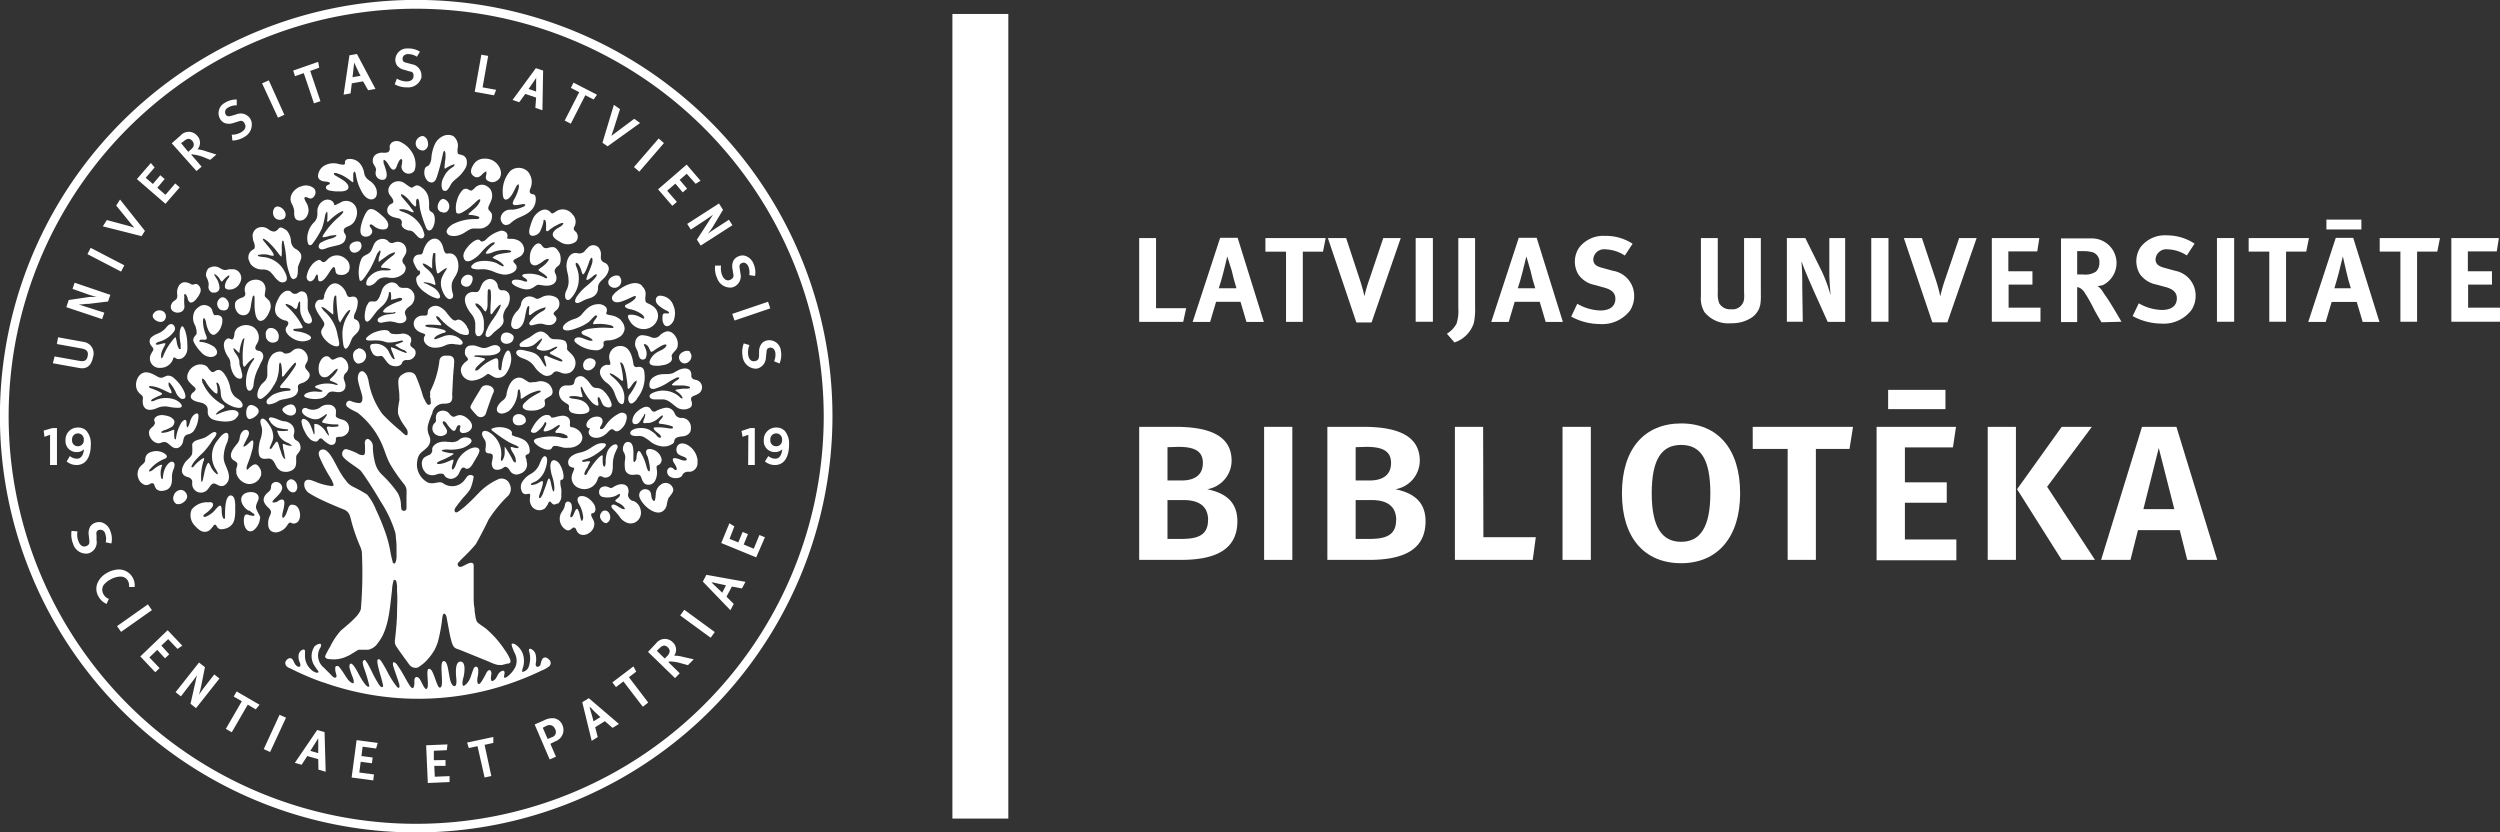 <?xml version="1.0" encoding="UTF-8"?>
<svg xmlns="http://www.w3.org/2000/svg" viewBox="0 0 286.17 95.29">
  <rect x="0" y="0" width="286.17" height="95.29" fill="#333333" stroke="none"/>
  <defs>
    <style>.cls-1,.cls-2{fill:#fff;}.cls-2{fill-rule:evenodd;}</style>
  </defs>
  <g id="Layer_2" data-name="Layer 2">
    <g id="Layer_1-2" data-name="Layer 1">
      <path class="cls-1" d="M47.65,95.29A47.65,47.65,0,1,1,95.29,47.65,47.69,47.69,0,0,1,47.65,95.29ZM47.65,1A46.65,46.65,0,1,0,94.29,47.65,46.7,46.7,0,0,0,47.65,1Z"></path>
      <path class="cls-2" d="M52.84,64.86c.32-.09.92-.56,1.24-.41a.29.29,0,0,1,.14.27v.19a.81.81,0,0,1,0,.22c0,1.1,0,2,0,3.11,0,.47,0,.93.1,1.4q0,.4.09.81a2.15,2.15,0,0,0,.12.56.5.5,0,0,0,.15.25l.12.1c.28.23.6.41.88.64l.1.09a13.17,13.17,0,0,1,1,1,13,13,0,0,1,1,1.31,5.48,5.48,0,0,1,.64,1.13.5.5,0,0,1,0,.23c0,.13-.08.15-.24.2l-.11,0-.56.15a1,1,0,0,1-.36,0l-.18,0a4.57,4.57,0,0,1-.93-.34l-3.22-1.31c-.68-.28-.86-.17-1.11-.94-.09-.31-.17-.63-.23-.94-.12-.58-.21-1.16-.33-1.74,0-.13-.1-.55-.27-.59h0l-.07,0c-.16.07-.17.48-.2.63a18.82,18.82,0,0,1-.48,2.57,5.46,5.46,0,0,1-.42,1,6.72,6.72,0,0,1-1.11,1.39,5.88,5.88,0,0,1-.77.57.9.9,0,0,1-1-.36L46,74.91c-.19-.27-.38-.53-.56-.8a1.22,1.22,0,0,1-.22-.44,1.34,1.34,0,0,1,0-.49c.11-1,.21-2,.23-3,0-.82.07-1.64,0-2.46,0-.17,0-.37,0-.54a.28.28,0,0,0,0-.09c-.05-.5-.1-.69-.24-.7a.16.16,0,0,0-.14,0,4.83,4.83,0,0,0-.2,1.19c-.25,2-.35,4.44-1.6,6a1.78,1.78,0,0,1-1.09.79l-.88,0-.27,0L40,75l-.31.14a3.44,3.44,0,0,1-2,.3l-.14,0c-.24-.08-.41-.17-.29-.43a10.48,10.48,0,0,1,.54-1A7.79,7.79,0,0,1,39,72.2c.64-.57,1.95-1.56,2.25-2.32a.6.6,0,0,0,.06-.19,48.47,48.47,0,0,0,.12-6.29,1.36,1.36,0,0,0-.05-.41,2.94,2.94,0,0,0-.21-.57,20.93,20.93,0,0,1-.94-2.72,7,7,0,0,0-.19-.69,1.33,1.33,0,0,0-.26-.42,1.28,1.28,0,0,0-.47-.29c-.85-.34-1.78-.73-2.6-1.13a11.46,11.46,0,0,1-1.33-.73,1.23,1.23,0,0,1-.36-.36,1.06,1.06,0,0,1-.15-.91c.2-.37.62-.26.93-.14l.29.11a6.85,6.85,0,0,0,1.88.5c.17,0,.29-.06.14-.36L38,55l-.12-.21q-.09-.16-.18-.3a15.6,15.6,0,0,1-1.1-2.12,1.61,1.61,0,0,1-.09-.26c-.15-.61.43-.82.84-.53a2.14,2.14,0,0,1,.46.49c.61.88,1,2,1.78,2.93a2.08,2.08,0,0,0,.91.76,15.33,15.33,0,0,1,1.52.85,6.27,6.27,0,0,1,1,1.69c.3.65.6,1.31.85,2A14.5,14.5,0,0,1,44.66,63a11.07,11.07,0,0,0,.28,1.27c0,.14.09.24.22.23s.22-.45.23-.71,0-.24,0-.29v-.25c0-.22,0-.28,0-.5s0-.7-.06-1a6.15,6.15,0,0,0-.07-.75,13.9,13.9,0,0,0-1.68-3.58c-.54-.94-1.61-2.64-2.25-3.49-.22-.29-1.49-1-2-1.57a.58.58,0,0,1-.13-.61.52.52,0,0,1,.25-.31.44.44,0,0,1,.31,0,7.47,7.47,0,0,1,1.15.46,1.06,1.06,0,0,0,.61.2c.2,0,.25-.15.26-.35s0-.51,0-.8a1.2,1.2,0,0,1,0-.42c.07-.24.25-.32.4-.27a1,1,0,0,1,.5,1A7.83,7.83,0,0,0,42.94,53a2.79,2.79,0,0,0,.79,1.34,13.47,13.47,0,0,1,1.79,2.08,3,3,0,0,1,.38,1.47,3,3,0,0,0,.06.43.32.32,0,0,0,.22.15.29.29,0,0,0,.35-.28c0-.17,0-.37,0-.54v-.48c0-.14,0-.28,0-.42a6.13,6.13,0,0,0,0-.74,2.58,2.58,0,0,0-.08-.26,1.92,1.92,0,0,0-.18-.31,18.26,18.26,0,0,1-1.61-2.31c-.4-.72-.6-1.51-.93-2.26a9.39,9.39,0,0,0-2.8-3.63c-.21-.12-.69-.32-1-.54l-.08-.06a1,1,0,0,1-.18-.17.41.41,0,0,1,.27-.59l.17,0a2.68,2.68,0,0,0,1.08.26.29.29,0,0,0,.14-.08.44.44,0,0,0,.13-.21,1.29,1.29,0,0,0,0-.52c-.1-.5-.37-1.16-.47-1.76a1.32,1.32,0,0,1,0-.56c.05-.25.17-.48.43-.52s.6.44.67.74c0,.13.05.14.08.27a8.81,8.81,0,0,0,1.6,3.89,21.75,21.75,0,0,0,2.05,1.9l.43.4.14.09c.14.07.21.05.24,0a.82.82,0,0,0-.07-.65c-.08-.13-.26-.37-.39-.57a4,4,0,0,1-.61-1.25,1,1,0,0,1,0-.25,2.51,2.51,0,0,1,0-.27c.05-.34.08-.61.15-.93a2.39,2.39,0,0,0,0-.42c0-.07,0-.15,0-.24,0-.49-.26-1.65,0-2l.14-.18a1.09,1.09,0,0,1,.17-.13,1.68,1.68,0,0,1,.54-.26,1.29,1.29,0,0,1,.54,0l.2.07a1,1,0,0,1,.27.28,17.13,17.13,0,0,1,.85,2.38,3.79,3.79,0,0,0,.18.38,2.24,2.24,0,0,0,.32.54.25.25,0,0,0,.33,0A.26.26,0,0,0,49.3,46c0-.1,0-.38-.06-.53s0-.11,0-.14l0-.23a1.09,1.09,0,0,1,0-.25.38.38,0,0,1,.06-.16,10.44,10.44,0,0,0,1-3.39.65.65,0,0,1,.6-.59h.43l.15,0c.49.12.56.44.49,1l0,.19c-.12,1-.14,2-.2,3a2.94,2.94,0,0,0,0,.42c.06.87-.46.86-.91.89a1.31,1.31,0,0,0-1.36,1c0,.12-.09.25-.14.38s-.08.22-.13.34a5.08,5.08,0,0,0-.17.51,1.85,1.85,0,0,0,0,1.26,2.38,2.38,0,0,1,.19.57,1.21,1.21,0,0,1-.42,1c-.52.54-1,.55-1.1,1.75a2.33,2.33,0,0,0,1.26,2.22,1.51,1.51,0,0,0,.64.07,3.1,3.1,0,0,0,.42-.08l.11,0a.72.72,0,0,1,.65.15,1.79,1.79,0,0,0,2.42-.5c.14-.19.26-.43.51-.5h.05a.52.52,0,0,1,.43.14A5.43,5.43,0,0,1,53.82,56a.36.36,0,0,1-.07.1c-.24.37-.58.71-.84,1l-.47.6-.26.35a.8.8,0,0,0-.15.34c0,.18.09.34.35.22a7.7,7.7,0,0,0,1.14-.91c.18-.16.36-.34.54-.51l.89-.91a7.14,7.14,0,0,1,2.17-1.46,1,1,0,0,1,1.23.62A1.17,1.17,0,0,1,58,56.9a15.76,15.76,0,0,0-2.09,2.6c-.08.24-1.27,2.53-1.46,2.81A18.57,18.57,0,0,1,53,63.84l-.35.35c0,.06-.12.12-.17.19a.3.3,0,0,0,.35.48M33,55c.35-.33.79,0,.94.33s.13.82-.22,1C33.07,56.57,32.45,55.41,33,55Zm1.2,4.58a.65.65,0,0,1-.9.26c-.2-.11-.35.2-.45.33a1.73,1.73,0,0,1-1,.73,1,1,0,0,1-.86-.14A1,1,0,0,1,30.7,60a1.86,1.86,0,0,1,.15-.87c.09-.18.23-.46.15-.66a1.38,1.38,0,0,0-.33-.4c-.47-.46-.7-.9-.24-1.47.27-.32.59-.4.6-.88a.53.53,0,0,1,.22-.44.61.61,0,0,1,.52-.09.72.72,0,0,1,.47.38c.27.55-.43,1.15-.77,1.49,0,0-.34.33-.28.42s.35,0,.43,0a.88.88,0,0,0,.23-.14c.36-.22.71-.28.7.26a4,4,0,0,1-.18,1c0,.08-.15.6,0,.65s.15-.06.18-.1a1.07,1.07,0,0,0,.2-.32c.08-.2.16-.41.23-.61a.71.71,0,0,1,.31-.44.43.43,0,0,1,.19,0c.51,0,.75.43.84.88A1.5,1.5,0,0,1,34.23,59.54Zm-4.37-5.06a1.37,1.37,0,0,1-1.58.85,1.7,1.7,0,0,1-1.19-1.16.78.78,0,0,1,0-.22.89.89,0,0,1,0-.36c.05-.16.16-.47.08-.63a1.34,1.34,0,0,0-.39-.31.65.65,0,0,1-.16-.13c-.38-.43,0-1.08.31-1.45a1.84,1.84,0,0,1,.17-.22,2.31,2.31,0,0,0,.25-.36,1.15,1.15,0,0,0,.11-.36,2.09,2.09,0,0,1,.08-.36,1,1,0,0,1,.41-.55.44.44,0,0,1,.43,0,.39.39,0,0,1,.14.4,1.07,1.07,0,0,1-.14.39c-.12.25-.25.49-.38.74,0,.05-.15.27-.09.31s.11,0,.14,0a3,3,0,0,0,.52-.43c.06-.07.3-.32.41-.23s0,.85-.07,1.05-.1.37-.16.56c-.13.48-.34.93-.49,1.41a.8.8,0,0,0,0,.15c0,.24.13.17.25,0l.05-.06c.51-.43.79-.62,1.19,0A1.13,1.13,0,0,1,29.86,54.48Zm-.07,4.82A1.93,1.93,0,0,1,29,60.72a.65.65,0,0,1-.49.08c-.43-.13-.59-.74-.6-1.14,0-.2,0-.69.24-.75a.36.36,0,0,1,.23,0l.23.08h0c.11,0,.44.14.5,0s-.05-.17-.11-.21l-.47-.34-.09,0c-.71-.39-1.28-1.54-.32-2h0c.43-.17,1.15-.19,1.42.26a.66.66,0,0,1,0,.58c-.12.3-.33.66-.19,1a5.77,5.77,0,0,0,.27.56,1.4,1.4,0,0,1,.15.33A.78.78,0,0,1,29.79,59.3Zm-3.35.85a1.5,1.5,0,0,1-.54.3,2.11,2.11,0,0,1-.49.09.56.56,0,0,1-.5-.22l-.11-.18a.24.24,0,0,0-.09-.11.12.12,0,0,0-.1,0c-.08,0-.17.14-.22.21s-.2.25-.31.36a.92.92,0,0,1-1.16.06,2.55,2.55,0,0,1-.55-.49,1.68,1.68,0,0,1-.39-1.9,2.3,2.3,0,0,1,1.66-.82l.27,0H24a.34.34,0,0,1,.37.16.48.48,0,0,1-.1.43,3.31,3.31,0,0,1-.72.68c-.07.05-.4.28-.23.37s.27,0,.38-.05a2.71,2.71,0,0,0,1-.8l.17-.19c.08-.08.26-.26.38-.19s.12.38.13.5a1,1,0,0,0,0,.17c0,.18.07.83.3.82.07,0,.08-.12.08-.17,0-.5-.06-2.49.65-2.51.2,0,.34.18.41.36a2.64,2.64,0,0,1,.1.93C26.93,58.55,27,59.69,26.44,60.15ZM22,55.06a.57.57,0,0,0-.25-.34.68.68,0,0,0-.26-.11c-.91-.25-.74-1-.33-1.64.27-.38.67-.59.83-1A5,5,0,0,0,22,51a.69.69,0,0,1,0-.13c.09-.32.41-.45.71-.54a7.23,7.23,0,0,0,.69-.22c.4-.17.8-.58,1.05-.64s.54.06.09.64l-.19.24a8.31,8.31,0,0,1-1.13,1.48c-.27.26-.55.51-.8.8a2.4,2.4,0,0,0-.52.8h0a.1.1,0,0,0,.1.06.21.21,0,0,0,.18-.1,5.74,5.74,0,0,1,.41-.45c.15-.12.3-.25.46-.36s.26-.17.31-.15h0s0,.28-.06.33a5.87,5.87,0,0,0-.26,2.34c0,.13.12,0,.14-.05a1.54,1.54,0,0,0,.09-.37c.05-.2.09-.4.13-.6s.3-1.19.5-1.09a2.3,2.3,0,0,1,.25.47,2.28,2.28,0,0,0,.65.8s.09.06.13,0-.16-.43-.2-.49A2.86,2.86,0,0,1,25,50.29l.13-.18c.63-.78,1.22-.8.95.28,0,.08-.05.15-.07.23a4.26,4.26,0,0,0-.41,1.8,2.41,2.41,0,0,0,.19.77c.3.7.77,1.66,0,2.29a.66.66,0,0,1-.69.11c-.19-.06-.36-.2-.55-.24s-.35.11-.46.25-.22.32-.35.46A1,1,0,0,1,22,55.32,2.6,2.6,0,0,0,22,55.06Zm-1.83,2.61a.76.76,0,0,1-.29-.92.9.9,0,0,1,.82-.67.69.69,0,0,1,.58.34.66.66,0,0,1,.13.52.93.93,0,0,1-.39.54A.92.92,0,0,1,20.14,57.67Zm-2-4.37c.07,0,.31-.16.37-.07s0,.08,0,.11a1.8,1.8,0,0,0-.1.33,2.26,2.26,0,0,0,0,1c.05.2.19.24.21,0a3.15,3.15,0,0,1,.22-1,1.58,1.58,0,0,1,.2-.36,1.53,1.53,0,0,1,.42-.42.37.37,0,0,1,.34,0,.36.36,0,0,1,.15.29,1.25,1.25,0,0,1-.12.54,2.32,2.32,0,0,0-.17,1.07c0,.58-.13,1.15-.76,1.33a1.86,1.86,0,0,1-.34.07.85.85,0,0,1-.71-.23,1.72,1.72,0,0,1-.21-.43.26.26,0,0,0-.33-.21.37.37,0,0,0-.19.09.78.78,0,0,1-.56.1,1.19,1.19,0,0,1-.74-.73,1.35,1.35,0,0,1,.21-1.38,2,2,0,0,1,.21-.2c.54-.46.23-.5.44-1a.9.9,0,0,1,.14-.2,1.16,1.16,0,0,1,.58-.3,1.7,1.7,0,0,1,1.41.22c.23.16.41.38.08.57A4.28,4.28,0,0,0,17.1,53.8s-.08.12,0,.16.33-.12.39-.16l0,0A4,4,0,0,1,18.18,53.3Zm2-7.49a2.92,2.92,0,0,1,.37.24c.11.1.3.29.26.46s-.28.16-.4.17a5.17,5.17,0,0,1-1.11-.12A2.19,2.19,0,0,0,18,46.7c-.45.21-1.14.39-1.49-.09a1,1,0,0,1-.16-.44,1.85,1.85,0,0,1,0-.47c.07-.52-.25-.42-.57-.91-.53-.79,0-2.23,1-2.17a1.86,1.86,0,0,1,.41.08,4.22,4.22,0,0,1,.61.28,2.19,2.19,0,0,0,.43.22.61.61,0,0,0,.44,0,4.32,4.32,0,0,1,.45-.19.93.93,0,0,1,.8.28,4.3,4.3,0,0,1,.56.57,4.64,4.64,0,0,1,.62,1c.07.17.2.54.07.71a.24.24,0,0,1-.15.08.63.63,0,0,1-.27,0,1.55,1.55,0,0,1-.64-.78,4.46,4.46,0,0,0-.64-1c-.06-.07-.12-.11-.16-.08s0,.3,0,.37l.18.35a1.77,1.77,0,0,1,.15.38c0,.19-.15.11-.24.07-.33-.15-.62-.3-.95-.44a3.78,3.78,0,0,0-.92-.29c-.08,0-.45-.08-.47,0a.2.2,0,0,0,.12.19,6.68,6.68,0,0,1,1.29.55c.18.11,0,.23-.11.28a6.46,6.46,0,0,0-.84.4c-.06,0-.25.17-.22.25s.34,0,.4-.05A3,3,0,0,1,20.19,45.81ZM18,38.21a2.45,2.45,0,0,0,.92-.6c.22-.25.49-.66.87-.46a.56.56,0,0,1,.18.72,3.1,3.1,0,0,1-1.81,1.26c-.06,0-.37.17-.33.26s.23.07.29.06l.63-.16c.15,0,.25,0,.15.16l-.07.15c-.09.18-.19.35-.26.53a1.57,1.57,0,0,0-.13.74s0,.12.06.14.16-.2.18-.25a7.21,7.21,0,0,1,.56-1.11c.2-.31.42-.59.65-.88s.22-.13.28.08.06.4.12.6.18.55.32.52.07-.2.06-.26a2.33,2.33,0,0,0,0-.37,3.87,3.87,0,0,1-.09-.66,5.14,5.14,0,0,1,0-.68c0-.13.12-.64.28-.65s.33.49.37.62a4.75,4.75,0,0,1,.21,1.4,3.67,3.67,0,0,1,0,.66,1.29,1.29,0,0,1-.44.87.86.86,0,0,1-.65.2.62.62,0,0,1-.19-.07c-.15-.1-.23-.2-.35,0a.56.56,0,0,1,0,.08,1.54,1.54,0,0,1-1.5,1,1.08,1.08,0,0,1-1-1.63c.06-.13.29-.43.24-.56a.87.87,0,0,0-.15-.24,1.49,1.49,0,0,1-.15-.2.64.64,0,0,1-.1-.24.66.66,0,0,1,.12-.58A2.41,2.41,0,0,1,18,38.21ZM17.51,36a.82.82,0,0,1,1.07-.41.67.67,0,0,1,.24,1.07c-.4.46-1.31,0-1.34-.49A.47.47,0,0,1,17.51,36Zm2.09-1.1a.7.7,0,0,1,.3-.43c.18-.14.34-.2.38-.45s0-.26,0-.39a2.58,2.58,0,0,1,0-.38c.17-.85.72-1.18,1.52-.76a.4.4,0,0,0,.43.05c.27-.09.42,0,.59.22a.73.73,0,0,1,.11.7,2.33,2.33,0,0,1-.37.65c-.29.4-.81.87-1.06.15,0-.1-.17-.63-.33-.59s-.07.23-.07.28a7.22,7.22,0,0,0,0,1v0a.71.71,0,0,1-.2.64.92.92,0,0,1-1.23-.08A.73.73,0,0,1,19.6,34.85Zm4.72.76a1.89,1.89,0,0,0,.09.21s.07.17.13.2a.38.38,0,0,0,.1,0l.21,0c.29,0,.55.14.6.45a1.11,1.11,0,0,1,0,.19,1.35,1.35,0,0,1-.11.59,1.66,1.66,0,0,1-.76,1c-.38.14-.66-.32-.77-.6a2.81,2.81,0,0,1-.22-.75,1.48,1.48,0,0,0-.12-.41s-.07-.13-.13-.12-.08.11-.09.15a1.77,1.77,0,0,0,0,.46,4.24,4.24,0,0,0,.24,1.11l.08.21c.05.11.15.35.07.46s-.21.08-.31.07H23.1c-.08,0-.26,0-.27.13s.06.11.11.13l.12,0a3.29,3.29,0,0,1,1.43.55c.38.32.57.86,0,1.1a1.1,1.1,0,0,1-.48.07,1.56,1.56,0,0,1-1-.56,4.29,4.29,0,0,1-.6-.75,2.49,2.49,0,0,1-.27-.51c-.08-.27.13-.53.3-.72s0-.76-.09-1.05a1.67,1.67,0,0,1,0-1.76,2,2,0,0,1,.65-.52,1,1,0,0,1,.74,0A.88.88,0,0,1,24.32,35.61Zm-.33-5a1.09,1.09,0,0,1,1.13,0l.19.1a.92.92,0,0,0,.51.15,1.62,1.62,0,0,0,.38-.09l.24,0h.17a1,1,0,0,1,.57.16,1.05,1.05,0,0,1,.33,1.31,2.26,2.26,0,0,1-.11.22,1.44,1.44,0,0,1-.88.62l-.14,0a.7.7,0,0,1-.55-.1.4.4,0,0,1-.09-.21,1.51,1.51,0,0,1,.42-1c0-.05.15-.21.1-.26s-.12,0-.15,0a3.64,3.64,0,0,0-.66.64c-.05.05-.09,0-.12,0s-.17-.25-.25-.37a1.62,1.62,0,0,0-.34-.35s-.15-.12-.19-.09,0,.16.05.19l.1.17.08.13a2.53,2.53,0,0,1,.13.22,2.72,2.72,0,0,1,.21.74.56.56,0,0,1-.54.65.33.33,0,0,1-.14,0l-.15,0a.69.69,0,0,1-.41-.8,2.35,2.35,0,0,0,0-.26,2.08,2.08,0,0,0-.25-.71.77.77,0,0,1,0-.56A.89.89,0,0,1,24,30.61Zm6.64,3.61a1.09,1.09,0,0,1,.17.13,1.22,1.22,0,0,1,.06,1.2,2.51,2.51,0,0,1-.5.85.72.72,0,0,1-.58.28c-.39-.06-.53-.63-.58-1a5.49,5.49,0,0,1-.06-.91c0-.09,0-.18,0-.27s0-.28,0-.43c0-.52-.24-.23-.26,0l-.09.44c-.11.54-.09,1.29-.68,1.49a.88.88,0,0,1-.82-.17,1.28,1.28,0,0,1-.39-1.05c0-.43.41-.6.74-.75.13,0,.34-.13.41-.27a.59.59,0,0,0,0-.37,1.1,1.1,0,0,1,.22-1,1.29,1.29,0,0,1,.8-.41,1.23,1.23,0,0,1,.95.22,1.1,1.1,0,0,1,.34,1.08C30.3,33.86,30.2,33.9,30.63,34.22Zm3-2.31c-.23,0-.37-.27-.43-.45s-.07-.2-.1-.3a6.15,6.15,0,0,1-.33-1.53,10.77,10.77,0,0,0-.28-1.89c0-.18-.07-.25-.14-.24s-.11.54-.1.86a4.14,4.14,0,0,1,0,.61c0,.06,0,.34-.08.35h0s-.2-.22-.23-.26a9.43,9.43,0,0,0-1.28-1.46c-.07-.05-.47-.39-.55-.31s.08.23.1.27l.18.22c.17.22.35.42.52.64s.56.72.37.81a1.92,1.92,0,0,1-.55-.11,2.51,2.51,0,0,0-1.09,0s-.12,0-.13.09.46.15.54.15a3.08,3.08,0,0,1,2.43,1.49c.18.31.61,1.09.16,1.35a.67.67,0,0,1-.77-.11,2.91,2.91,0,0,1-.43-.43,3.4,3.4,0,0,0-.59-.66,1.39,1.39,0,0,0-.82-.2,1.68,1.68,0,0,1-1.29-.56,1.27,1.27,0,0,1-.2-.38A1,1,0,0,1,29,28.55a.28.28,0,0,0,.12-.1c.11-.17,0-.62-.09-.81s-.06-.28-.09-.42A.94.94,0,0,1,29,26.6a1,1,0,0,1,.67-.57,1.24,1.24,0,0,1,1.05.21,1.82,1.82,0,0,0,.23.15,1.33,1.33,0,0,0,.28.1.65.65,0,0,0,.24,0,.79.79,0,0,0,.25-.15c.13-.09.17-.23.34-.29s.63.21.81.39a2.06,2.06,0,0,1,.44,1.24,1.28,1.28,0,0,0,.17.46.91.91,0,0,0,.35.35,1.42,1.42,0,0,1,.54.46c.23.39.09.7-.06,1.08a4.65,4.65,0,0,0-.2.52C34.06,30.9,34.2,31.87,33.67,31.91Zm-2.23-8.13c.48-.65,1.74.5,1.14,1.17h0a.84.84,0,0,1-1,0,.86.86,0,0,1-.28-.52A.92.92,0,0,1,31.44,23.78Zm2.94-2.43a1.42,1.42,0,0,1,1.63.19.69.69,0,0,1,.08.73c-.14.3-.39.5-.72.35-.09-.05-.37-.17-.46-.07s.12.48.18.58a1.56,1.56,0,0,1,.24.63,1.29,1.29,0,0,1-.53,1.33.88.88,0,0,1-.55.1c-.56-.07-.55-.67-.53-1.1a2.51,2.51,0,0,0-.32-.89,1.31,1.31,0,0,1-.1-.4,1.29,1.29,0,0,1,.18-.72A2,2,0,0,1,34.38,21.35ZM37.06,19a2.14,2.14,0,0,1,1.8-.2c.17,0,.52.15.63-.06a2.54,2.54,0,0,1,0-.26.41.41,0,0,1,.39-.27,1.47,1.47,0,0,1,1.42.64,2.13,2.13,0,0,1,.39,1,1.25,1.25,0,0,0,.47.73l.18.13a1.87,1.87,0,0,1,.71.86c.16.41.16,1.08-.37,1.23s-1-.38-1.2-.73A5.73,5.73,0,0,1,40.74,20a.84.84,0,0,0-.08-.27s-.06-.09-.1-.09-.11.18-.12.23a1.53,1.53,0,0,0,0,.3,3.84,3.84,0,0,0,0,.48c0,.26,0,.26-.22.11a6,6,0,0,0-1-.67c-.19-.09-.38-.16-.57-.23s-.37-.1-.42,0,.07.18.14.22c.28.17.58.33.85.51a1.88,1.88,0,0,1,.55.5.53.53,0,0,1,.1.45c-.11.32-.61.37-.89.37h-.27c-.22,0-.44,0-.65-.05a1.84,1.84,0,0,1-.42-.07c-.15-.05-.33-.15-.33-.33s.13-.24.25-.3l.14-.07s.09-.08.07-.12c-.07-.21-.63-.17-.81-.23a.87.87,0,0,1-.42-.23.61.61,0,0,1-.14-.29A1.48,1.48,0,0,1,37.06,19Zm6.66-1.52c.13,0,.27,0,.4,0a.69.69,0,0,0,.32-.08.4.4,0,0,0,.17-.29.65.65,0,0,0,0-.2h0c0-.07,0-.15,0-.23a.83.83,0,0,1,.29-.4,1,1,0,0,1,1,0,3,3,0,0,1,1.22,1.09,2.6,2.6,0,0,1,.43,1.17,2,2,0,0,1-.11,1,.82.82,0,0,1-1.48-.57,2,2,0,0,0,.08-.54c0-.06,0-.19-.09-.21-.25-.09-.53.84-.62,1-.29.46-.62.05-.8-.28a2.77,2.77,0,0,0-.34-.48l-.16-.14s-.09-.05-.12,0,0,.28,0,.34.07.18.1.28c.13.42.5,1.33,0,1.6A.76.76,0,0,1,43,19.72a.32.32,0,0,1,0-.09c.18-.41-.24-.69-.32-1.07C42.6,17.82,43.07,17.54,43.72,17.46ZM48.2,15.6a.42.42,0,0,1,.31,0,.84.84,0,0,1,.47.73.74.74,0,0,1-.48.89h0a.84.84,0,0,1-.89-.58.86.86,0,0,1,.06-.59A.92.92,0,0,1,48.2,15.6Zm1.17,2.6a4.69,4.69,0,0,1,.39-1.65,1.93,1.93,0,0,1,.83-.91,1.38,1.38,0,0,1,1.29-.07,1.41,1.41,0,0,1,.5,1.44,1.89,1.89,0,0,0,0,.41.35.35,0,0,0,.07.2.39.39,0,0,0,.19.06,2.47,2.47,0,0,1,.36.11.78.78,0,0,1,.38.4,1.32,1.32,0,0,1-.14,1.12,4,4,0,0,1-1.06,1.18l-.31.28a2.31,2.31,0,0,0-.37.55c-.1.17-.29.52-.5.53a.35.35,0,0,1-.39-.24,1.67,1.67,0,0,1,.18-1.32,2.5,2.5,0,0,1,.92-1.09,1.25,1.25,0,0,0,.22-.16c.06-.05.13-.15.08-.22s-.78.3-.92.4-.17.12-.21,0a7.82,7.82,0,0,1,.1-1,3.47,3.47,0,0,0,0-.72c0-.05-.05-.22-.12-.23s-.13.22-.15.27A23.3,23.3,0,0,1,50,20.27a2.44,2.44,0,0,1-.1.24.59.59,0,0,1-.44.38.72.72,0,0,1-.64-.34,1.34,1.34,0,0,1-.24-.95c0-.21.1-.51.34-.57S49.33,18.5,49.37,18.2ZM54,21.81a1.92,1.92,0,0,0,.32-.26,1.12,1.12,0,0,1,1.17-.36,1.61,1.61,0,0,1,.42.25,1.08,1.08,0,0,1,.28.32,1.44,1.44,0,0,1,.07,1.1,3.82,3.82,0,0,1-.24.55c-.17.4-.21.51.11.82a.67.67,0,0,1,.18.33A1.4,1.4,0,0,1,55.54,26a1.25,1.25,0,0,1-.62.16c-.19,0-.37,0-.56,0a1.13,1.13,0,0,0-.57.1,3.5,3.5,0,0,0-.49.29,2.74,2.74,0,0,1-.94.42,1.67,1.67,0,0,1-.8,0,.57.57,0,0,1-.41-.33c-.11-.31.21-.63.44-.81a.39.39,0,0,0,.1-.08l.12-.07a5.35,5.35,0,0,1,2.68-.6c.09,0,.37,0,.37-.14s0-.09,0-.1a.85.85,0,0,0-.22-.09,3.62,3.62,0,0,0-.81-.15c-.26,0-.26-.08-.07-.24l.47-.41a3.11,3.11,0,0,0,.47-.49l.14-.21c.27-.45.14-.63-.33-.17-.18.18-.36.33-.57.52a5.19,5.19,0,0,1-.46.36l-.51.32c-.2.13-.65.3-.75,0a2.79,2.79,0,0,1,.11-1.4,2.64,2.64,0,0,1,.64-1.14.53.53,0,0,1,.51-.11,1,1,0,0,1,.23.12C53.76,21.75,53.9,21.85,54,21.81Zm.17-2.92a1.53,1.53,0,0,1,.39-.45,1.44,1.44,0,0,1,.84-.28,2,2,0,0,1,.86.14,1.76,1.76,0,0,1,.75.6,1.65,1.65,0,0,1,.31.67,1.14,1.14,0,0,1-.08.73,1,1,0,0,1-.11.17,1.11,1.11,0,0,1-.76.39,1.3,1.3,0,0,1-.54-.17c-.32-.2-.21-.47-.15-.81,0-.12,0-.24,0-.26s-.28.12-.42.27-.41.45-.73.4a.67.67,0,0,1-.36-.17C53.74,19.77,53.93,19.3,54.17,18.89Zm4.26.66a1.49,1.49,0,0,1,2,.1,1.84,1.84,0,0,1,.25,2c-.09.3-.08.52.33.59.21,0,.32.23.32.54,0,1.15-.89,1.7-1.79,2.07a3.72,3.72,0,0,0-1.12.72.77.77,0,0,1-.3.15.55.55,0,0,1-.5-.06.89.89,0,0,1-.31-.74,1.09,1.09,0,0,1,.94-.91A3.18,3.18,0,0,1,58.7,24,3.91,3.91,0,0,0,60,23.62c.27-.18.08-.29-.2-.25s-.82.18-1,.07-.09-.29,0-.52a5.92,5.92,0,0,0,.28-.53c.07-.15.13-.31.18-.45s.21-.61.1-.8,0,0-.12,0a1.75,1.75,0,0,0-.26.43c-.07.14-.18.36-.3.58-.42.75-1.13,1.12-1.13-.06A3.47,3.47,0,0,1,58.43,19.55Zm4.29,4.52a1.11,1.11,0,0,1,.3.22.71.71,0,0,0,.15.15c.13,0,.4-.17.49-.25a1.38,1.38,0,0,1,1.86.34,1.18,1.18,0,0,1,.24,1.4.37.37,0,0,0-.07.32c0,.13.21.25.29.36a.84.84,0,0,1-.06,1.05,1.57,1.57,0,0,1-1.85,0c-.53-.28-1-.65-.71-1.1s.69-.48,1-.79,0-.35-.61,0a3.37,3.37,0,0,0-.45.25,4,4,0,0,0-.48.36c-.06.05-.17.12-.25.07a.17.17,0,0,1-.06-.14,1.62,1.62,0,0,1,0-.2c0-.11,0-.22,0-.33s0-.6-.18-.61-.1.08-.11.13a4.35,4.35,0,0,1-.31,1,1,1,0,0,1-1,.69.4.4,0,0,1-.21-.09c-.21-.22-.11-.7,0-1a4.7,4.7,0,0,1,.29-.82C61.19,24.54,62.06,23.73,62.72,24.07ZM66.16,29a1,1,0,0,0,.29,0,.76.76,0,0,0,.53-.32c.09-.11.19-.21.29-.31a.87.87,0,0,1,.58-.3.85.85,0,0,1,.68.27,1.24,1.24,0,0,1,.25.93,2.44,2.44,0,0,0,0,.27.58.58,0,0,0,.17.38.74.74,0,0,0,.23.14.75.75,0,0,1,.45,1,1.8,1.8,0,0,1-.4.68c-.15.16-.32.3-.46.46a1.09,1.09,0,0,0-.24.35.77.77,0,0,0-.08.37,1.11,1.11,0,0,1-.41.94,1.64,1.64,0,0,1-.56.28,3.61,3.61,0,0,0-.86.35l-.11.05c-.19.1-.51.27-.68,0a.16.16,0,0,1,0-.07c0-.12.07-.32.13-.42a2.14,2.14,0,0,1,.13-.19,5.35,5.35,0,0,1,.91-1c.3-.25.59-.49.87-.77a3.47,3.47,0,0,0,.24-.26c.31-.36.28-.64-.2-.24l-.15.12a2.16,2.16,0,0,1-.29.21c-.22.14-.49.3-.24-.33,0-.12.33-.78.52-1.36s0-1.19-.33-.2c-.16.48-.5,1.42-.71,1.38h0a1.71,1.71,0,0,1-.18-.48,2.85,2.85,0,0,0-.26-.59c-.28-.43-.51-.29-.28.23a3.3,3.3,0,0,1-.64,3.58.44.44,0,0,1-.36.19.34.34,0,0,1-.29-.31,1.3,1.3,0,0,1,.15-.82,2.24,2.24,0,0,0,.22-1.3c0-.38-.15-.74-.19-1.12C64.72,30,65.13,28.72,66.16,29Zm4.94,7.71a1.34,1.34,0,0,1,.4.91,1.22,1.22,0,0,1-.67,1,2.53,2.53,0,0,1-1.1.34c-.17,0-.54,0-.63.19a.71.71,0,0,0,0,.29c0,.41-.36.58-.68.65a3.69,3.69,0,0,1-2.48-.83c-.12-.12-.25-.24-.16-.43s.41-.24.62-.2c.37.07.74.29,1.14.37.14,0,.26,0,.28,0,.07-.26-.84-.58-1-.65s-.36-.27-.18-.43a2.54,2.54,0,0,1,1-.31,10.3,10.3,0,0,1,2.23-.07H70c.34.06.26-.17,0-.28a5.39,5.39,0,0,0-2-.15.08.08,0,0,1-.07,0c-.16-.16.32-.65.39-.82s0-.11,0-.13a.12.12,0,0,0-.13-.06c-.17.06-.59.58-.77.73a4.52,4.52,0,0,1-1.32.7c-2.16.9-2.2-.49-.23-1.06a1.69,1.69,0,0,0,.38-.19,1.46,1.46,0,0,0,.39-.35,4.65,4.65,0,0,1,.51-.55,1.94,1.94,0,0,1,1.24-.56,1.16,1.16,0,0,1,1,.37.66.66,0,0,1,0,.64c0,.12.14.18.22.2l.42.08A2.13,2.13,0,0,1,71.1,36.66Zm-.19-5.06a.77.77,0,1,1-1.23.91.6.6,0,0,1,0-.49.82.82,0,0,1,.45-.41A.88.88,0,0,1,70.91,31.6Zm2.59,1.11a1.18,1.18,0,0,1,.38,1.13c-.08,1,.14.62.9,1.19a1.32,1.32,0,0,1,.36,1.74,1.61,1.61,0,0,1-.33.42,1.72,1.72,0,0,1-1.35.42,1.86,1.86,0,0,1-1.38-.94,1,1,0,0,1-.08-.14c-.09-.16-.22-.45,0-.54a2,2,0,0,1,1.3.28c.07,0,.45.28.45.07a.63.63,0,0,0-.24-.38,3.46,3.46,0,0,0-1.38-.62c-.14,0-.57-.16-.59-.32s.13-.19.2-.22l.12-.07c.2-.1,1.06-.58.9-.87,0-.07-.14,0-.2,0l-.46.21c-.21.1-.43.2-.65.28l-.29.11c-.37.11-.87.2-1.08-.22a.52.52,0,0,1,.14-.56l.09-.11a1,1,0,0,1,.21-.2C71.23,32.8,72.71,31.94,73.5,32.71ZM77.09,35a2.1,2.1,0,0,1,.16,1.1,3.25,3.25,0,0,1-.08.43,1.28,1.28,0,0,1-.34.57c-.64.58-1,0-1-.65,0-.27,0-.54.21-.57a1.77,1.77,0,0,1,.35,0c.32,0,.22-.15,0-.28a4.46,4.46,0,0,1-1-.64,1.8,1.8,0,0,1-.19-.21.67.67,0,0,1-.13-.44.47.47,0,0,1,.53-.46A1.63,1.63,0,0,1,77.09,35ZM66.85,42.18a.78.78,0,0,1,1.16-1,.56.56,0,0,1,.17.26.84.84,0,0,1-.35.75.71.71,0,0,1-1,0h0ZM65.34,48.9l.15,0c.88.19,1.59,1.11.88,1.87a1.82,1.82,0,0,1-1.33.48,2.61,2.61,0,0,1-.48,0L64,51.11a1.84,1.84,0,0,0-.47-.07c-.23,0-.31.15-.41.32s-.66.13-.9,0a2.48,2.48,0,0,1-1-.65c-.25-.32,0-.47.33-.55a6.38,6.38,0,0,1,1.51-.2,4.8,4.8,0,0,1,1.41.19l.09,0,.14,0,.11,0c.22,0,.21-.16.08-.29a2.09,2.09,0,0,0-.89-.3l-.22,0c-.2,0-.26-.1-.18-.22s.48-.48.48-.6-.09-.12-.21-.05l-.4.25a2.36,2.36,0,0,1-1,.44c-.21,0-.29,0-.22-.21s.41-.69.24-.81-.1,0-.22.17a2.68,2.68,0,0,1-.8.88.54.54,0,0,1-.59.09c-.12-.07-.15-.19,0-.41.27-.58,1-1.6,1.71-1.59.47,0,.44.26.54.3l.13,0c.21,0,.43-.12.92-.19a1.06,1.06,0,0,1,.83.16.66.66,0,0,1,.23.41,1.71,1.71,0,0,1,0,.32.37.37,0,0,0,0,.18A.28.28,0,0,0,65.34,48.9ZM56.6,43.18l-.18-.09-.33-.2a.33.33,0,0,0-.19-.08.39.39,0,0,0-.19.06,3,3,0,0,1-1.64.7,1.28,1.28,0,0,1-1.27-.9,1,1,0,0,1,.12-.84,2.17,2.17,0,0,1,.32-.36c.08-.07.34-.22.33-.33a.27.27,0,0,0-.06-.17,1.15,1.15,0,0,0-.14-.17.87.87,0,0,1-.14-.27,1.08,1.08,0,0,1,0-.36.65.65,0,0,1,.67-.62,1.67,1.67,0,0,1,.39,0c.71.14.92.47,1.66.16.37-.16.82-.34,1.17-.05a.43.43,0,0,1,0,.67c-.56.48-1.66.35-2.38.34-.06,0-.45,0-.44.09s.08.07.12.09l.22,0a4.94,4.94,0,0,1,.84.19c.06.05,0,.12,0,.15l-.14.11-.37.31c-.19.19-.51.43-.57.69a.11.11,0,0,0,0,.08c.11.12.38-.07.46-.15a5.3,5.3,0,0,1,.77-.65,5.66,5.66,0,0,1,.91-.49c.12-.05.31-.13.42,0s.08.54.08.72,0,.55.2.57.13-.14.14-.19a2,2,0,0,0,.06-.35,4.15,4.15,0,0,1,.3-1.2c.06-.15.26-.57.48-.51s.31.74.3,1A3.17,3.17,0,0,1,58,42.66a1.77,1.77,0,0,1-.16.22,1.16,1.16,0,0,1-1.27.3ZM53.16,31.59a.69.69,0,0,1,.84,0c.17.17.11.55,0,.76a.79.79,0,0,1-.31.39.6.6,0,0,1-.49.05C52.58,32.61,52.68,31.9,53.16,31.59Zm5.94,8.69c.17-.4.84-.19,1.15-.12,1,.22,1.28.36,1.73,1.08.08.11.41.75.52.73s-.12-.69-.16-.83-.1-.34,0-.4.32,0,.39.08l.8.32c.09,0,.8.36.85.19s-.55-.42-.63-.46l-.49-.23a.85.85,0,0,1-.15-.07c-.16-.08-.29-.19,0-.33a1.75,1.75,0,0,0,.27-.16c.09-.06.45-.28.41-.37s-.42.1-.5.13a2,2,0,0,1-1.18.3A1.6,1.6,0,0,1,61.6,40c-.18-.07-.25-.16-.06-.38a3,3,0,0,0,.29-.39c.14-.21.27-.43.21-.47s-.44.29-.52.37-.29.26-.44.36a1.84,1.84,0,0,1-1.1.22,1.27,1.27,0,0,1-.28,0c-.15,0-.24-.09-.22-.27s.48-.47.67-.57l.45-.24c.56-.35,1.13-1,1.83-.49a1.76,1.76,0,0,1,.4.37.74.74,0,0,0,.58.32c.36,0,1.07,0,1.34.27a1.09,1.09,0,0,1,.15.79c0,.13.1.23.18.31s.21.2.31.31a1.51,1.51,0,0,1,.47.83,1.29,1.29,0,0,1-.55,1.28,1.26,1.26,0,0,1-1.18,0l-.26-.08a.5.5,0,0,0-.56.17.9.9,0,0,1-1.21.15l-.29-.2A2.79,2.79,0,0,1,61.2,42a2.55,2.55,0,0,0-.63-.64,3.06,3.06,0,0,0-.51-.26c-.17-.07-.34-.12-.5-.2S59,40.55,59.1,40.28Zm.4-5.09a1.05,1.05,0,0,0,.16-.49,1,1,0,0,1,.77-.75.79.79,0,0,1,.34,0,1.05,1.05,0,0,1,.38.12c.06,0,.12.08.19.11a.48.48,0,0,0,.31,0l.22-.08a1.71,1.71,0,0,1,1.88,0,.83.83,0,0,1,.27.48,1,1,0,0,1-.42,1l-.11.1c-.31.34.07.38.18.67a.5.5,0,0,1,0,.32.83.83,0,0,1-.92.53c-.29,0-.51-.11-.73-.14-.65-.06-1.21.34-1.37.11s0-.22,0-.32a4.52,4.52,0,0,1,1.59-1.31c.07-.05.25-.24.2-.33s-.08,0-.12,0a3.68,3.68,0,0,0-1.46.74l-.14.09c-.33.23-.09-.76-.14-.95a.11.11,0,0,0-.09-.06c-.09,0-.19.29-.21.35l-.09.41c-.14.6-.17,1.35-.74,1.74a.59.59,0,0,1-.41.13.52.52,0,0,1-.29-.06.56.56,0,0,1-.24-.44,2.26,2.26,0,0,1,.76-1.62A2.13,2.13,0,0,0,59.5,35.19Zm-.71,3.34a.69.69,0,0,1-.43.74c-.54.25-1.21-.08-1-.73a.59.59,0,0,1,.26-.39.86.86,0,0,1,.59-.06C58.39,38.14,58.72,38.29,58.79,38.53Zm-1.5-3.66c-.06,0-.2.11-.24.15a7.38,7.38,0,0,0-.6.72c0,.06-.17.25-.25.23s-.06-.46-.06-.55c0-.57.07-1,.06-1.51s0-.8-.21-.8-.14.21-.18.84c0,.1,0,.2,0,.3s0,.36,0,.54,0,.4-.08.59-.06.28-.16.26-.22-.18-.27-.26a1.84,1.84,0,0,0-.65-.62c-.06,0-.18-.06-.23,0s.13.35.19.4a2.61,2.61,0,0,1,.27.31,2.54,2.54,0,0,1,.51,1.72c0,.12,0,.24,0,.36s0,.22-.05.33a1,1,0,0,1-.26.47.43.43,0,0,1-.37.13c-.31-.07-.33-.53-.31-.77s0-.25,0-.37A1.86,1.86,0,0,0,54,36l-.18-.23c-.5-.67-1.12-2,.14-2.34a1,1,0,0,1,.31,0h.29c.2,0,.31-.22.39-.38a5.38,5.38,0,0,1,.24-.55,1.15,1.15,0,0,1,.86-.57.92.92,0,0,1,.93.79,1.68,1.68,0,0,0,.07.24.47.47,0,0,0,.29.26.84.84,0,0,0,.27,0,.8.8,0,0,1,.33.09c.62.31.45,1.3.14,1.79a2.05,2.05,0,0,0-.46.89,1.34,1.34,0,0,0,0,.49c.21.83-.81,1.22-1.26,1.75a1.15,1.15,0,0,1-.38.31.32.32,0,0,1-.3,0c-.15-.1-.09-.36-.05-.5s0-.12.07-.19a5,5,0,0,1,.7-1.26,8.93,8.93,0,0,0,.77-1.25C57.22,35.23,57.37,34.92,57.29,34.87Zm5.27-3.23a2,2,0,0,0-.42-.35c-.13-.09-.28-.18-.41-.28s-.08-.07-.08-.11.17-.2.23-.23a3.87,3.87,0,0,0,.63-.52c.06-.06.36-.39.29-.48s-.39.06-.48.12a4.66,4.66,0,0,1-.63.43c-.3.17-.58.25-.86,0s-.19-1.06-.08-1.41.7-1.32,1.2-.8c.12.13.23.35.42.38a.7.7,0,0,0,.32,0,1.57,1.57,0,0,1,.61-.1c.33,0,.56.37.73.65s.28,1.22-.14,1.5a1,1,0,0,0-.32.33c-.22.39.07.51.12.9a.74.74,0,0,1,0,.21c0,.58-.59.85-1.18.82-.29,0-.58-.08-.87-.1-.52,0-.78,1.06-2.58.17-.15-.08-.52-.28-.47-.51s.31-.24.46-.25a2.39,2.39,0,0,1,.87.16l.17.06c.07,0,.2,0,.24,0s0-.12,0-.17a.67.67,0,0,0-.21-.2,2.34,2.34,0,0,1-.27-.2c-.17-.14,0-.22.1-.27a3.54,3.54,0,0,1,2.46.44s.16.05.19,0A.11.11,0,0,0,62.56,31.64Zm-4.13-4.3a1.74,1.74,0,0,1,.75.12A1.22,1.22,0,0,1,60,28.64a1,1,0,0,1-.55.77l-.28.14-.19.1c-.45.25-.11.4.08.67a.31.31,0,0,1,.06.13.51.51,0,0,1,0,.3c-.16.5-1,.73-1.48.68a4.23,4.23,0,0,1-1.15-.34,3.79,3.79,0,0,0-.93-.26,4.61,4.61,0,0,0-.64,0,2.16,2.16,0,0,1-.85-.1.2.2,0,0,1-.09-.31,1.37,1.37,0,0,1,.54-.41,2.61,2.61,0,0,1,.77-.14,3.65,3.65,0,0,1,1.51.23,4,4,0,0,1,.41.24c.07,0,.35.21.42.13s0-.15-.05-.19,0,0,0,0a2.5,2.5,0,0,0-.85-.59,1.09,1.09,0,0,1-.36-.22s0,0,0,0,.4-.27.5-.3a5,5,0,0,1,.77-.17l.7-.1s.2-.05.18-.12-.17-.12-.22-.13a3.58,3.58,0,0,0-2,.27,2.85,2.85,0,0,1-.39.11.78.78,0,0,1-.26,0c-.13,0,.07-.27.11-.32a4.16,4.16,0,0,1,.7-.69c.05,0,.21-.18.16-.27a.15.15,0,0,0-.14,0,.69.69,0,0,0-.28.11,5,5,0,0,0-1,.89,6.64,6.64,0,0,1-.51.55,5.3,5.3,0,0,1-.54.39,1.22,1.22,0,0,1-.61.22c-.33,0-.45-.28-.49-.55-.12-.77,1.54-2.38,1.93-1.81a.16.16,0,0,0,.11.09h.1a.41.41,0,0,0,.19-.05.74.74,0,0,0,.21-.13,3.62,3.62,0,0,1,1.75-1.05.76.76,0,0,1,.65.25.6.6,0,0,1,.08.52C57.94,27.32,58.28,27.35,58.43,27.34ZM45,35.79c-.2,0-.4,0-.6,0l-.13,0c-.1,0-.37,0-.41-.1s.24-.4.35-.47a4.25,4.25,0,0,1,.58-.35,6.82,6.82,0,0,1,.88-.37c.09,0,.4-.16.37-.29s-.31-.12-.4-.1a5.13,5.13,0,0,1-.89.2s0,0,0,0a2.72,2.72,0,0,0,0-.7c0-.09,0-.17-.15-.17s-.06,0-.09.17A2.26,2.26,0,0,1,43.78,35a6.25,6.25,0,0,0-.64.62c-.27.33-.51.69-.79,1-.06.06-.25.22-.34.2-.49-.08-.18-1.57,0-1.87s.21-.43.45-.44a1.47,1.47,0,0,1,.29,0l.08,0a.41.41,0,0,0,.32-.1,1.56,1.56,0,0,0,.35-.58c.08-.19.14-.39.21-.58a1.29,1.29,0,0,1,.69-.79.91.91,0,0,1,.94,0,1.36,1.36,0,0,1,.24.24.55.55,0,0,0,.17.17.9.9,0,0,0,.28.08c.19,0,.38,0,.56,0a1,1,0,0,1,.61.38.94.94,0,0,1,.2.35,1.25,1.25,0,0,1-.53,1.39c-.23.17-.55.45-.52.77a1.35,1.35,0,0,0,.11.34c.26.62-.39.94-1,.77a3.46,3.46,0,0,0-.84-.16,6.85,6.85,0,0,0-.89.14.51.51,0,0,1-.46-.12.32.32,0,0,1,.07-.4,2.22,2.22,0,0,1,1.24-.44l.44-.06c.07,0,.26-.06.25-.16S45,35.79,45,35.79Zm-4,4.08a.87.87,0,0,1,.9.72.88.88,0,0,1-.7,1,.47.47,0,0,1-.33,0,.9.9,0,0,1-.44-.76.75.75,0,0,1,.56-.9h0Zm-1.71-.51c-.05-.29-.07-.62-.08-.74a4.11,4.11,0,0,1,.7-2.68c0-.06.24-.38.16-.45s-.34.21-.39.27a8.43,8.43,0,0,0-.75,1.18s0,0,0,0-.17-.32-.19-.38A20.35,20.35,0,0,1,38.5,34c0-.09,0-.17-.08-.17s-.15.11-.19.27a7.08,7.08,0,0,0-.08,1.53c0,.06,0,.31,0,.35a.2.2,0,0,1-.14-.06c-.17-.12-.33-.26-.5-.39a2.06,2.06,0,0,0-.57-.37s-.13,0-.16,0,.29.44.38.51a4.59,4.59,0,0,1,1.5,2.79,6.25,6.25,0,0,1,.17.84c0,.18,0,.32-.24.34-.74.07-1.93-1.12-1.82-1.72.07-.41.53-.63.28-1.08-.08-.15-.19-.3-.29-.45s-.26-.38-.38-.58a3.13,3.13,0,0,1-.22-.45.77.77,0,0,1,.17-.94c.4-.31.64.18.78-.46a.85.85,0,0,1,0-.17c.46-1.38,1.21-1.59,1.82-1.14a1.94,1.94,0,0,1,.74,1c.07.21.21.41.46.34.45-.11.84,0,.82.67a3.15,3.15,0,0,1-.29,1.14,1,1,0,0,0-.14.61.29.29,0,0,0,.18.16.66.66,0,0,1,.41.45,1,1,0,0,1,0,.7c-.15.4-.57.63-.8,1a5.08,5.08,0,0,0-.22.52C39.86,39.8,39.45,40.36,39.28,39.36ZM31.78,39a.8.8,0,0,1-1.35-.63.73.73,0,0,1,.34-.79.83.83,0,0,1,.89.27A1,1,0,0,1,31.79,39h0Zm3.37-5.12a2.13,2.13,0,0,1,.07.75c0,.21,0,.39,0,.6a1.33,1.33,0,0,0,.13.52,2.12,2.12,0,0,0,.11.21,2.3,2.3,0,0,1,.15.32,1.12,1.12,0,0,1,.1.4.37.37,0,0,1-.24.35.67.67,0,0,1-.75-.45,3.27,3.27,0,0,1-.3-.69,2,2,0,0,1-.06-.55c0-.22,0-.44,0-.66,0,0,0-.16-.06-.17s-.16.22-.17.28-.1.51-.21.56-.25-.08-.32-.13l-.15-.14a3,3,0,0,0-.35-.19c-.06,0-.34-.16-.4-.08s.21.32.27.37a7.9,7.9,0,0,1,1.65,2.18c.07.2-.07.22-.23.22l-.58.06c-.06,0-.24,0-.25.11s.32.17.41.18a4.15,4.15,0,0,1,1.09.27l.25.13c.32.19.46.43,0,.61a1.83,1.83,0,0,1-1.11.08,2.49,2.49,0,0,1-1.12-.6c-.19-.18-.45-.5-.36-.78a.37.37,0,0,1,0-.11c.12-.16.31-.37.28-.59a.36.36,0,0,0-.3-.24,1.77,1.77,0,0,1-1-.58c-.45-.61-.11-1.46.2-2a1.72,1.72,0,0,1,.67-.74.73.73,0,0,1,.61-.06c.14.06.2.19.32.26a.62.62,0,0,0,.64-.07A.61.61,0,0,1,35.15,33.91Zm4.73-2.78a.91.91,0,0,1-.73.37c-.33,0-.66,0-.74-.4,0-.1-.07-.49-.18-.51s-.37.36-.43.45c-.22.33-.66,1.12-1.08,1.19s-.27-.44-.35-.68-.23.05-.28.15a.58.58,0,0,1-.08.18c-.13.21-.37.43-.63.33a.53.53,0,0,1-.26-.62,2.69,2.69,0,0,1,.48-1.11,1.88,1.88,0,0,1,.71-.63c.12-.05.3-.11.4,0l.12.11c.23.18.42,0,.58-.14a1.47,1.47,0,0,1,2.12-.19A1.18,1.18,0,0,1,39.88,31.13ZM40.73,25a1.39,1.39,0,0,1-.79.87l-.2.08c-.22.1-.42.23-.39.49a.73.73,0,0,0,.14.34.56.56,0,0,1,.08.5c-.16.68-.73.75-1.32.89a7.79,7.79,0,0,0-.83.22,1.68,1.68,0,0,1-.59.16.4.4,0,0,1-.33-.21.5.5,0,0,1,.23-.57A4.61,4.61,0,0,1,38,27.28c.07,0,.53-.23.51-.33s-.4,0-.46,0c-.28,0-.55.14-.83.18-.06,0-.25.06-.29,0s.13-.32.17-.38a8.84,8.84,0,0,1,1.72-1.94c.07-.07.54-.49.47-.59s-.18,0-.22,0a5.55,5.55,0,0,0-1.34,1l-.19.17a.11.11,0,0,1-.06,0c-.07,0,0-.35,0-.41a5.81,5.81,0,0,0,0-.59s0-.14-.06-.14-.19.32-.2.37a9,9,0,0,1-.38,1.55,10.58,10.58,0,0,1-1.12,1.8c-.15.12-.32.16-.45-.07a2.11,2.11,0,0,1,0-1.29,2.5,2.5,0,0,1,.71-1.19,1.32,1.32,0,0,0,.35-.84c0-.17,0-.35,0-.53a1.65,1.65,0,0,1,.19-.58,1.38,1.38,0,0,1,.5-.49A.93.93,0,0,1,38,23a.66.66,0,0,1,.25.4c0,.13.2.08.28,0l.37-.17a1.23,1.23,0,0,1,1.93.75A1.61,1.61,0,0,1,40.73,25Zm.55,2.79a.68.68,0,0,1-.07.81c-.34.42-1.06.49-1.18-.15A.54.54,0,0,1,40.1,28a.83.83,0,0,1,.43-.3C40.74,27.61,41.12,27.58,41.28,27.77Zm3.07-1.71c-.16.24-.65.2-.89.14a1.81,1.81,0,0,1-.62-.31c-.11-.08-.34-.31-.48-.19s.11.39.15.47a.53.53,0,0,1,.06.49.76.76,0,0,1-.75.41.61.61,0,0,1-.42-.19c-.44-.48.25-2.25.6-2.7s.76-.26,1.14,0a5.08,5.08,0,0,1,.51.41C44,24.89,44.69,25.55,44.35,26.06Zm1.92,4.2a.72.72,0,0,1,.15.27.49.49,0,0,1,0,.29.87.87,0,0,1-.22.45,1.9,1.9,0,0,1-1.53.51h-.12a1.62,1.62,0,0,0-1.13.12,2.34,2.34,0,0,0-.4.37,1.33,1.33,0,0,1-.67.41l-.14,0c-.16,0-.28-.06-.29-.22a1.14,1.14,0,0,1,.4-.84,2.17,2.17,0,0,1,1.77-.69l.32,0s.31,0,.31-.1-.12-.07-.15-.08a2.58,2.58,0,0,0-.73-.11c-.06,0-.19,0-.22-.08s.1-.22.14-.27a4.81,4.81,0,0,1,.51-.5c.14-.13.29-.24.44-.36l.3-.23s.27-.25.22-.32-.55.15-.63.2l-.11.06-.79.56a.69.69,0,0,0-.13.11s-.17.15-.22.11,0-.09,0-.12a1.6,1.6,0,0,1,0-.21,2.3,2.3,0,0,1,.12-.43c0-.05.15-.43.07-.48s-.12,0-.14.06a1.37,1.37,0,0,0-.19.23,1.09,1.09,0,0,0-.08.15c-.12.31-.25.61-.39.91l-.31.63a7.82,7.82,0,0,1-.43.68,3.62,3.62,0,0,1-.22.32c-.08.12-.43.66-.61.4a3.91,3.91,0,0,1,.14-2.3c.16-.4.36-.49.72-.67a1.45,1.45,0,0,0,.26-.17c.32-.3.37-.74.59-1.1a1.06,1.06,0,0,1,.75-.48.94.94,0,0,1,.74.18c.07.06.11.14.19.19a.54.54,0,0,0,.37.09l.23-.07a1,1,0,0,1,1,.15A1,1,0,0,1,46.46,29c-.07.17-.18.31-.26.47A.55.55,0,0,0,46.27,30.26Zm4.24-6a.65.65,0,0,1-.37-.34.87.87,0,0,1,0-.53c.06-.23.26-.6.54-.63s.61.28.7.55a.82.82,0,0,1-.26.93A.62.62,0,0,1,50.51,24.25ZM47.88,31a4.08,4.08,0,0,1-.55-1,.68.68,0,0,1,.68-.86c.27,0,.34-.08.41-.31a3.06,3.06,0,0,1,.33-.81c.62-1,1.68-1,2,.41a1.38,1.38,0,0,0,.08.27c.13.33.28.35.44.32.82-.13,1.21.62,1.2,1.43,0,1-.59,1.3-.75,2a2.81,2.81,0,0,0,.11,1.15.59.59,0,0,1,0,.43.44.44,0,0,1-.17.16c-.54.28-1-.77-1.11-1.18a2,2,0,0,1,0-1.15A5.08,5.08,0,0,1,51,31s.18-.25.13-.31-.61.35-.69.41-.25.23-.34.19-.09-.1-.1-.16a7.15,7.15,0,0,1-.16-1.79,1.48,1.48,0,0,0,0-.21c0-.09,0-.18-.15-.17s-.13.19-.14.26a5.83,5.83,0,0,0-.08.83v.19c0,.1,0,.2,0,.29s0,.15,0,.19-1-.75-1.09-.51c0,.05.17.28.19.31l.23.2a2.85,2.85,0,0,1,.88,1.09c0,.09.22.72.14.78s-.1,0-.13,0l-.23-.1a3.34,3.34,0,0,0-.82-.18s-.16,0-.17,0,.1.11.13.12l.08,0a8,8,0,0,1,1,.53,1.75,1.75,0,0,1,.57.61c.07.13.2.39.07.53a.35.35,0,0,1-.25.07,3.53,3.53,0,0,1-1.31-.63,3,3,0,0,1-.93-.9,1.79,1.79,0,0,1-.13-.32c-.08-.27-.12-.58.14-.75l.14-.11c.19-.19.1-.38,0-.56Zm-.25-7.76a1.2,1.2,0,0,1,0,.27c0,.12-.07.15-.18.08a3.33,3.33,0,0,1-.48-.51,3.89,3.89,0,0,0-.38-.43c-.09-.09-.57-.51-.69-.39h0c-.06.1.19.39.26.47.24.28.48.55.71.84l.27.36a.76.76,0,0,1,.11.14s.13.16.09.22-.34-.07-.4-.1a2.08,2.08,0,0,0-1.14-.24s-.1,0-.1.07.24.17.3.2a3.75,3.75,0,0,1,2.36,1.95,4.22,4.22,0,0,1,.2.6.44.44,0,0,1-.13.46.37.37,0,0,1-.29.05.68.68,0,0,1-.36-.24l-.27-.28a1,1,0,0,0-.56-.37l-.17,0c-.35-.09-.84-.32-.81-.75a.48.48,0,0,0-.44-.66l-.47-.12a1.32,1.32,0,0,1-.64-.41.82.82,0,0,1,.42-1.14.29.29,0,0,0,.16-.13c.1-.28-.17-.58-.33-.79a.93.93,0,0,1-.12-1A1.19,1.19,0,0,1,46.34,21l.37.26c.11.08.37.28.52.2a1.4,1.4,0,0,1,.45-.24.87.87,0,0,1,.53.2,2,2,0,0,1,.79,1,3.79,3.79,0,0,1,.12,1.06,1.68,1.68,0,0,0,.05.6l.08.09.19.12c.33.2.36.73.32,1.06a1.76,1.76,0,0,1-.31.86.44.44,0,0,1-.32.17c-.23,0-.36-.29-.42-.48a14.17,14.17,0,0,1-.59-1.81,7.54,7.54,0,0,1-.12-.81c0-.11-.06-.53-.21-.53S47.62,23.1,47.63,23.21ZM28.21,47.56a.54.54,0,0,0,.25.39c.29.16,1.89-.76.74-1.44C28.36,46,28.09,46.88,28.21,47.56ZM24.94,34.44c.31-.53.73-.54,1.09-.06a.83.83,0,0,1,0,1,.6.6,0,0,1-.61.12l-.1,0A.79.79,0,0,1,24.94,34.44ZM17.66,48.15a.4.4,0,0,1,.19-.42.71.71,0,0,1,.14-.1,1.38,1.38,0,0,1,.92-.07,1.77,1.77,0,0,1,.67.22c.13.09.35.26.38.42a.72.72,0,0,1-.46.75,3.55,3.55,0,0,1-.63.28c-.07,0-.45.17-.41.27s.42,0,.5,0a3.11,3.11,0,0,0,.69-.23c.06,0,.24-.11.29-.06s0,.07,0,.1,0,.3,0,.44a1.83,1.83,0,0,0,.05.47.14.14,0,0,0,.07.08c.06,0,.09-.1.09-.14a4.35,4.35,0,0,1,.62-1.79c.22-.27.53-.5.58-.07v.09c0,1.07.31.22.39-.06a.14.14,0,0,1,0-.06,2.33,2.33,0,0,1,.14-.33,1.23,1.23,0,0,1,.38-.5c.22-.15.44-.2.46.14a3.16,3.16,0,0,1-.55,1.76,1.11,1.11,0,0,1-.65.38.62.62,0,0,0-.42.3c-.13.23-.11.53-.23.77a1,1,0,0,1-.46.47.78.78,0,0,1-.76-.16l-.24-.19c-.33-.3-.53-.41-1-.22s-1-.21-1.19-.59a1,1,0,0,1-.12-.84,1.45,1.45,0,0,1,.37-.41.66.66,0,0,0,.18-.23C17.81,48.46,17.7,48.3,17.66,48.15ZM24.8,44a2.73,2.73,0,0,1,.08,1c-.05.15-.31-.06-.37-.11a5.18,5.18,0,0,1-.92-1.11c0-.07-.31-.49-.42-.44s0,.33,0,.4,0,.11.07.17a5.32,5.32,0,0,0,2.23,2.39c.46.25.11.43-.16.59l-.09.06a1.82,1.82,0,0,0-.45.38s-.08.09-.06.12.29-.07.34-.1c.43-.2,1.5-.59,2-.32s.16.65-.06.88c-.46.46-1.53.36-2.11.25a2.62,2.62,0,0,1-.4-.11,1,1,0,0,1-.65-.56c-.1-.25,0-.57-.09-.84a.78.78,0,0,0-.3-.37c-.3-.23-.76-.22-1.11-.37s-.64-.39-.42-.77a.61.61,0,0,1,.18-.21c.25-.18.45-.39.15-.64a3.81,3.81,0,0,1-.36-.33c-.33-.35-.51-.53-.43-1a1.59,1.59,0,0,1,1.18-1.21,1.26,1.26,0,0,1,.61,0,.85.85,0,0,1,.57.35,1.69,1.69,0,0,0,.35.41.29.29,0,0,0,.23.08.67.67,0,0,0,.23-.1.92.92,0,0,1,.28-.14l.17,0c.23,0,.42.22.56.38a4,4,0,0,1,.73,1.67,1.94,1.94,0,0,0,.52,1l.13.1c.27.2.51.29.68.61a.47.47,0,0,1,.06.4c-.1.24-.51.18-.71.14l-.22-.05a3.72,3.72,0,0,1-1-.51,1.22,1.22,0,0,1-.5-.7,4.52,4.52,0,0,1-.06-.53,2.81,2.81,0,0,0-.15-.71c0-.07-.18-.39-.28-.36S24.79,44,24.8,44Zm3.31-2.16c0,.05-.11.14-.17.14s-.14-.27-.15-.34l0-.3a10,10,0,0,1,.18-2.5c0-.08,0-.16,0-.16s-.18.15-.2.2a4.74,4.74,0,0,0-.36,1.46.06.06,0,0,1,0,.06c-.1,0-.42-.41-.6-.51s-.07,0-.09,0,.08.3.1.34.25.35.36.53a1.68,1.68,0,0,1,.22.6c0,.21,0,.38.08.58s.16.55.22.81.07.49-.13.59a.34.34,0,0,1-.2,0c-.59-.08-.94-1-1-1.68a1.19,1.19,0,0,0-.19-.71c-.29-.35-1-1.73-.15-2.19.11-.06.27,0,.48.09s.32-.44.32-.58a1,1,0,0,1,.46-.8,1.62,1.62,0,0,1,.9-.26,1.69,1.69,0,0,1,.76.2,1.39,1.39,0,0,1,.59.73,1.31,1.31,0,0,1-.09,1.14c-.14.24-.36.57-.11.78a.54.54,0,0,0,.25.09.62.62,0,0,1,.44.27.74.74,0,0,1,0,.77c0,.06-.08.18-.15.3s-.19.43-.29.62a5.06,5.06,0,0,0-.57,2c-.1.56-.48.8-.71.46a1.76,1.76,0,0,1-.15-.79,4.15,4.15,0,0,1,.69-2.33c.07-.12.3-.37.24-.45s-.09,0-.3.15A4.23,4.23,0,0,0,28.11,41.87Zm4.47,5.42a1,1,0,0,0,.6.3.69.69,0,0,0,.55-.16.61.61,0,0,0,.11-.66c-.2-.62-.76-.49-1.21-.21S32.28,47,32.58,47.29Zm-1-3.59a1.89,1.89,0,0,1-.28.5A4.15,4.15,0,0,1,30,45.61a.41.41,0,0,1-.39,0c-.16-.11-.16-.38-.14-.56a2,2,0,0,1,.29-.8,1.76,1.76,0,0,1,.32-.4,3.83,3.83,0,0,0,.29-.28,1.12,1.12,0,0,0,.23-.73c0-.23,0-.47,0-.71a2.37,2.37,0,0,1,.53-1.5c.29-.31,1-.56,1.31-.25a.4.4,0,0,0,.2.09,1.07,1.07,0,0,0,.84-.32,1,1,0,0,1,1-.2c.57.23,1,1,.61,1.58s0,.71.24,1.08a.47.47,0,0,1,.12.32c0,.42-.43.76-.79.89s-.64.14-.54.68a.86.86,0,0,1-.24.68,1.36,1.36,0,0,1-.39.27,2.69,2.69,0,0,1-.46.14l-.4.09-.3.05a2.07,2.07,0,0,0-.42.14,2.44,2.44,0,0,1-1.09.42.29.29,0,0,1-.31-.22.52.52,0,0,1,.2-.45,3.54,3.54,0,0,1,.59-.47A4.8,4.8,0,0,1,33,44.73c.08,0,.29,0,.26-.16s-.74-.17-.92-.15c-.47,0-.27-.23,0-.56a14.82,14.82,0,0,0,1.45-1.94c.08-.15.13-.33.05-.39s-.26.17-.29.21c-.31.33-.76.89-1,1.21s-.29.11-.27-.12a5.25,5.25,0,0,0-.07-1c0-.07-.07-.32-.15-.32s-.12.3-.12.36A4.77,4.77,0,0,1,31.59,43.7ZM38.9,50c-.11,0-.38,0-.45.13a.14.14,0,0,0,0,.06s0,.1,0,.14c0,.44-.27.7-.71.56a3.13,3.13,0,0,1-.76-.55h0c-.13-.15-.28-.23-.44-.08l-.1.12c-.15.23-.4.18-.61.09a1.19,1.19,0,0,1-.25-.13,2.61,2.61,0,0,1-.66-.88,3.16,3.16,0,0,1-.41-1.21.33.33,0,0,1,.1-.25c.13-.12.32,0,.44.06a1.31,1.31,0,0,1,.45.54,7.45,7.45,0,0,1,.36.93s.06.2.12.18,0-.55,0-.64,0-.15,0-.22,0-.24,0-.3.23,0,.31,0a1,1,0,0,1,.24.11,2.14,2.14,0,0,1,.79.82,1.91,1.91,0,0,0,.15.21s.13.2.18.17-.22-.73-.24-.87.1-.17.23-.16a2.66,2.66,0,0,0,.89,0c.06,0,.22,0,.22-.11a.12.12,0,0,0-.12-.14h-.17A5.37,5.37,0,0,1,37,48.4s-.11,0-.12-.09.12-.25.18-.31a2.78,2.78,0,0,0,.21-.27s.2-.27.16-.31-.22.07-.25.1a4,4,0,0,1-.72.43,1.45,1.45,0,0,1-.92-.07c-.33-.11-1.19-.52-.92-1a.4.4,0,0,1,.14-.15.5.5,0,0,1,.36,0,1.47,1.47,0,0,0,1.67-.2,1.49,1.49,0,0,1,.58-.2h.25a.82.82,0,0,1,.83.61.64.64,0,0,1,0,.2.76.76,0,0,1,0,.21.73.73,0,0,0,0,.29c0,.11.19.19.28.24a3.22,3.22,0,0,0,.55.18,1,1,0,0,1,.52.4,1.06,1.06,0,0,1,.08.95A1.1,1.1,0,0,1,38.9,50Zm.54-6.41c0,.1.06.2.08.3.13.62-.2,1-.8,1-.26,0-.54-.1-.8-.06a.64.64,0,0,0-.45.28,1.29,1.29,0,0,1-.63.47A3.08,3.08,0,0,1,35,45.49c-.32-.14-.16-.34.06-.47a2.46,2.46,0,0,1,1.4-.17l.18,0c.06,0,.26,0,.27-.08s-.06-.08-.09-.09c-.22-.11-.45-.18-.66-.29s-.06-.19.05-.25a3.31,3.31,0,0,1,2.26-.08s.15,0,.17,0,0-.07,0-.09a1.78,1.78,0,0,0-.41-.22l-.4-.17s-.07,0-.08-.07.13-.21.17-.25a3.39,3.39,0,0,0,.51-.56,1.64,1.64,0,0,0,.14-.22s.12-.21.07-.26-.36.18-.41.24a4.1,4.1,0,0,1-.53.49.73.73,0,0,1-.88.15.86.86,0,0,1-.31-.48,2.38,2.38,0,0,1,0-.84,1.58,1.58,0,0,1,.45-.83.78.78,0,0,1,.15-.1.55.55,0,0,1,.54,0c.13.09.25.32.42.32a.9.9,0,0,0,.28-.08,1.36,1.36,0,0,1,.54-.2.5.5,0,0,1,.21,0,1.28,1.28,0,0,1,.52.4,1.23,1.23,0,0,1,.24.59.9.9,0,0,1-.2.74A.76.76,0,0,0,39.44,43.61Zm5.87-4c-.13-.06,0-.14,0-.16a3.17,3.17,0,0,0,.4-.14s.45-.16.44-.23-.16-.09-.3-.06a4.89,4.89,0,0,1-1.45.21A2,2,0,0,1,44,39.1a3.34,3.34,0,0,0-.63-.12,5.63,5.63,0,0,0-.82,0H42.4c-.2,0-.69,0-.43-.34a2.57,2.57,0,0,1,1.08-.66c.35-.13,1.25-.37,1.52,0a.48.48,0,0,0,.37.24,3.51,3.51,0,0,0,.91,0A1.13,1.13,0,0,1,47,38.6a.74.74,0,0,1,0,.65.38.38,0,0,0,0,.33,1.59,1.59,0,0,0,.36.32.58.58,0,0,1,.21.37.78.78,0,0,1-.22.65.93.93,0,0,1-.73.3.55.55,0,0,0-.56.22L46,41.6c-.25.44-1,.37-1.36.16s-.72-.94-.94-1a.61.61,0,0,0-.27,0,.7.7,0,0,1-.71-.22c-.08-.09-.62-1-.17-1.14a1.88,1.88,0,0,1,.88,0,1.66,1.66,0,0,1,1.14,1c.17.33.41.76.55.71s0-.17,0-.21c-.09-.36-.29-.69-.37-1.06,0,0,0-.07,0-.09s.32.08.38.11l1,.43c.06,0,.37.16.43.09s-.24-.28-.29-.31C45.91,40,45.61,39.75,45.31,39.56ZM51,38.05a3,3,0,0,0-.91.34c-.07,0-.44.3-.38.4s.21,0,.26,0c.27-.08.51-.2.77-.28a1.83,1.83,0,0,1,2.12.49c.1.13.16.29,0,.42l0,0c-.16.1-.48,0-.66,0h-.06a1.78,1.78,0,0,0-1.18.12,2.6,2.6,0,0,1-1.45.24c-.57-.1-1.2-.62-.93-1.25a.42.42,0,0,1,.09-.14c.11-.13-.33-.27-.42-.29a1.85,1.85,0,0,1-.44-.23,1,1,0,0,1-.44-1,1,1,0,0,1,1-.74l.28,0a.38.38,0,0,0,.25-.09,1.15,1.15,0,0,0,.06-.17A1.36,1.36,0,0,1,49,35.5a1,1,0,0,1,1.34-.37,2.28,2.28,0,0,1,.86.77c.15.18.29.37.45.53a.81.81,0,0,0,.42.26.35.35,0,0,0,.22-.06c.43-.22,1,.45,1.17.77,0,.09.1.18.14.27s.15.45,0,.61-.77,0-1-.11a11.07,11.07,0,0,1-1.37-.89,7.43,7.43,0,0,1-.86-.82c0-.06-.32-.33-.41-.25s0,.12,0,.16a1,1,0,0,0,.18.28c.07.07.12.15.18.22a1.3,1.3,0,0,1,.15.2c.06.09.06.15-.06.17h0a9.12,9.12,0,0,0-1.38-.07c-.06,0-.34,0-.34.12s.38.16.46.18a7.06,7.06,0,0,1,1.58.27.39.39,0,0,1,.15.06c.11.06.24.18.05.25ZM59.3,54.3a.86.86,0,0,1-.9-.38c-.14-.21-.29-.49-.58-.48a.34.34,0,0,0-.19.09c-.29.25-1,.4-1.22,0a1,1,0,0,1-.1-.65,2.6,2.6,0,0,0,.1-.72c-.06-.2-.21-.24-.4-.27l-.14,0c-.31-.07-.32-.3-.29-.57a2.21,2.21,0,0,0,0-.77,1.51,1.51,0,0,0-.11-.22L55.27,50c-.08-.17-.15-.43,0-.59s.5-.07.69.05a2.88,2.88,0,0,1,1.38,3,.66.66,0,0,0,0,.14c0,.14,0,.22.17.09a1.63,1.63,0,0,0,.26-1c0-.15,0-.3,0-.45v-.12l0,0,.11.15a15,15,0,0,1,.79,1.33c0,.08.21.39.33.33s0-.56-.06-.67a2.55,2.55,0,0,0-.23-.43,2.43,2.43,0,0,1-.26-.54c0-.12.05-.13.15-.12a1.21,1.21,0,0,1,.25.08c.1,0,.43.12.5,0s-.31-.28-.39-.31-.47-.2-.69-.32a14.81,14.81,0,0,1-1.67-1.13l-.12-.09c-.06,0-.32-.24-.19-.33a2.2,2.2,0,0,1,1.11-.16c.33,0,1.15.21,1.2.61a1.06,1.06,0,0,0,0,.19.15.15,0,0,0,0,.09,1.62,1.62,0,0,0,.52.21,3.37,3.37,0,0,1,.92.38,1.42,1.42,0,0,1,.59,1.13.45.45,0,0,1,0,.16c0,.11-.07.26-.19.3a.88.88,0,0,0-.2.09c-.14.09-.07.34,0,.47s0,.25.07.37a1.11,1.11,0,0,1-.69,1.28A2.06,2.06,0,0,1,59.3,54.3Zm-9.41-6.37c0-.36.07-.71.45-.85a.93.93,0,0,1,1.13.32.77.77,0,0,0,.18.18.4.4,0,0,0,.41.11,1.5,1.5,0,0,1,.54-.18,1.4,1.4,0,0,1,.82.32c.51.37.91,1,.32,1.49a1,1,0,0,1-.45.21c-.3.08-.67.06-.66-.34a1.59,1.59,0,0,1,.06-.3c.07-.23-.19-.29-.33-.13s-.16.5-.35.55a.35.35,0,0,1-.3-.12,3.54,3.54,0,0,1-.53-.63l-.06-.09,0,0c-.27-.4-.61-.28-.35.13l.06.1a3,3,0,0,1,.27.42.51.51,0,0,1,0,.52.93.93,0,0,1-1,.21.85.85,0,0,1-.31-1.46A.42.42,0,0,0,49.9,48,.28.28,0,0,1,49.89,47.93Zm-.41,3.62c-.08-.42.35-.74.69-.88a2.2,2.2,0,0,1,1.11-.08l.21,0a1.42,1.42,0,0,0,.93-.15l.14-.11a1.14,1.14,0,0,1,1.21-.16.52.52,0,0,1,.18.18c.15.26-.31.59-.5.69a2.11,2.11,0,0,1-.59.27,4.64,4.64,0,0,1-1.66.14c-.46,0-1.08.11-.13.33a6.37,6.37,0,0,0,.63.1h0c.05,0,.19,0,.21.06s-.09.11-.12.13a10.8,10.8,0,0,1-1.07.55l-.25.1c-.75.3-.48.48.1.35l.3-.08c.25-.09.49-.19.73-.3.08,0,.31-.17.31,0a2.11,2.11,0,0,1-.12.48c-.2.79.11.7.35.13a1.12,1.12,0,0,0,.05-.13l.12-.31a2.76,2.76,0,0,1,.74-1c.35-.32,1.15-.81,1.64-.58a.34.34,0,0,1,.18.4,2.66,2.66,0,0,1-.31.66c-.11.2-.23.38-.34.58s-.53,1-1,.66a.25.25,0,0,0-.33,0,.53.53,0,0,0-.12.14c-.11.17-.17.37-.27.54a1.1,1.1,0,0,1-.63.51.78.78,0,0,1-.52,0,.91.91,0,0,1-.4-.24c-.12-.15-.12-.28-.34-.31h-.24c-.22,0-.44.12-.66.16a1.23,1.23,0,0,1-.82-.14.86.86,0,0,1-.26-.24,1.4,1.4,0,0,1-.33-.77,1,1,0,0,1,.2-.8,2,2,0,0,1,.63-.35.53.53,0,0,0,.27-.26A.46.46,0,0,0,49.48,51.55Zm9.23-3.38a.62.62,0,0,1,.15-.58.83.83,0,0,1,.94-.08.7.7,0,0,1,.38.77.86.86,0,0,1-.65.4C59.14,48.73,58.77,48.59,58.71,48.17ZM60.17,46a4.36,4.36,0,0,1,.51-.44,10,10,0,0,1,1.11-.64c.19-.09.13-.3-.29-.17-.2.06-.39.12-.59.2a4.18,4.18,0,0,0-.56.28l-.51.33c-.16.11-.26.14-.24-.1a2.62,2.62,0,0,0-.07-.68.53.53,0,0,0-.07-.2.06.06,0,0,0-.05,0c-.11,0-.15.24-.15.31a3.28,3.28,0,0,1-.84,2c-.06.05-.11.11-.18.16a1.78,1.78,0,0,1-.68.28.67.67,0,0,1-.5-.1c-.48-.36.08-1.09.44-1.35A1.07,1.07,0,0,0,58,45c.13-.61.44-1.47,1.08-1.71s1,.24,1.45.45c.17.09.33,0,.61,0s.4-.08.6-.1a1.55,1.55,0,0,1,1,.26,1.28,1.28,0,0,1,.39.48c.19.37.2.79-.22,1a3,3,0,0,0-.53.34c-.09.12,0,.3,0,.43a.48.48,0,0,1-.23.51A2.35,2.35,0,0,1,61,47a3,3,0,0,1-.72-.05C59.75,46.78,59.66,46.43,60.17,46Zm12.73-.31c-.16.21-.59.72-.85.39a.8.8,0,0,1,.09-1,7.13,7.13,0,0,0,.73-1.29c0-.1,0-.2,0-.23s-.3.19-.35.26l-.2.27a2.24,2.24,0,0,1-.29.38c-.16.12-.19-.08-.2-.19,0-.39-.08-.78-.13-1.17a6.2,6.2,0,0,0-.3-1.2c0-.09-.22-.46-.35-.42s0,.21,0,.27a8.9,8.9,0,0,1,.28,1.69c0,.23-.21.12-.32,0a6.65,6.65,0,0,0-.88-.62c-.06,0-.28-.14-.32-.08s.07.17.1.2l.16.15a4.63,4.63,0,0,1,1,1.07A2.42,2.42,0,0,1,71.42,46c0,.13-.11.24-.21.26s-.35-.15-.42-.26a5.15,5.15,0,0,1-.44-1,2.51,2.51,0,0,0-.84-1.14,2.16,2.16,0,0,1-.72-.81.93.93,0,0,1-.07-.73.87.87,0,0,1,.76-.56c.1,0,.37.06.39-.09a1.34,1.34,0,0,0-.07-.4,1.26,1.26,0,0,1,1.32-1.66c.95.06,1.27,1.18,1.39,2.09A.36.36,0,0,0,73,42c.49-.05.67.17.74.49A3.87,3.87,0,0,1,72.9,45.64Zm4.67-6.06c-.09.42-.38.56-.6.89a.46.46,0,0,0-.08.19.29.29,0,0,0,0,.13.55.55,0,0,1-.14.59,1.58,1.58,0,0,1-.84.36,3.78,3.78,0,0,1-.56.08c-.53,0-1.33,0-.85-.82s1.17-.86,1.55-1.19.32-.58-.25-.32a7.32,7.32,0,0,0-1,.63.57.57,0,0,1-.26.1c-.08,0-.15-.23-.26-.45a.82.82,0,0,0-.43-.43c-.1,0-.18,0-.13.14a2.76,2.76,0,0,1,.19.42,1.31,1.31,0,0,1,0,1.05.42.42,0,0,1-.71-.08,1.87,1.87,0,0,1-.16-.52c-.07-.31-.27-.53-.33-.85a1,1,0,0,1,0-.35,1,1,0,0,1,.2-.51.8.8,0,0,1,.52-.32,2.84,2.84,0,0,1,1.2.27.85.85,0,0,0,.89-.24,1.73,1.73,0,0,1,.78-.46C77.06,37.8,77.72,38.86,77.57,39.58Zm1.38.66a.71.71,0,0,1,.1.86c-.28.52-1,.67-1.28,0a.59.59,0,0,1,0-.47.8.8,0,0,1,.43-.4A.84.84,0,0,1,79,40.24ZM75.71,52.46a.67.67,0,0,1-.42.81c-.2,0-.11.39-.1.55A2,2,0,0,1,75,55a.85.85,0,0,1-.63.48c-.71.09-.82-.45-1-.9s-.78-.16-1.16-.24a.82.82,0,0,1-.65-.56,3.64,3.64,0,0,1,0-1.23,1.19,1.19,0,0,0-.13-.74c-.32-.42,0-1.47.68-1.17.5.22.39,1.37.39,1.87s.12.4.2.3a.72.72,0,0,0,.16-.4c0-.27.11-1.11.46-.64A5.5,5.5,0,0,1,74,53.41c.21.73.49.77.36-.13a9.12,9.12,0,0,0-.22-1A3.6,3.6,0,0,1,74,52c-.15-.52.12-.63.45-.6A1.5,1.5,0,0,1,75.71,52.46Zm1.44-5.3a1,1,0,0,0-1-.48,3.69,3.69,0,0,0-1,.34h0a.4.4,0,0,1-.53,0,.71.71,0,0,1-.1-.14c-.46-.79-1.49.11-1.76.41a1.53,1.53,0,0,0-.28.46c-.1.25-.22.77.22.8s.62-.41.77-.63.17-.26.25-.38l0-.06c.09-.15.17-.11.14,0a2.49,2.49,0,0,1-.12.47,1.54,1.54,0,0,0-.08.19c0,.07-.09.2,0,.27a.59.59,0,0,0,.37,0l.3,0a2.34,2.34,0,0,0,1.08-.57c.06-.06.38-.34.46-.27s-.16.36-.21.42a1.27,1.27,0,0,0-.24.33c-.06.16.1.19.25.2a5.57,5.57,0,0,1,1.12.23c.06,0,.25.09.25.16a.14.14,0,0,1-.16.14l-.21,0c-.29-.05-.59-.09-.89-.12a5.67,5.67,0,0,0-.82,0c-.14,0-.15.08-.12.16.11.26.48.45.69.66s.18.53-.24.25L75,49.67a5.37,5.37,0,0,0-.7-.49A2.27,2.27,0,0,0,73.21,49c-.34,0-1,.17-1.06.52s.47.4.75.4a1.44,1.44,0,0,1,.74.08,4.81,4.81,0,0,1,.81.55,2.58,2.58,0,0,0,1.07.5,1.79,1.79,0,0,0,1.55-.31.49.49,0,0,0,.11-.25c.06-.45.52-.49.92-.54a1.14,1.14,0,0,0,.8-.35.75.75,0,0,0,.18-.49,1.15,1.15,0,0,0-.46-1.1,1.28,1.28,0,0,0-.46-.17l-.33,0C77.36,47.67,77.37,47.59,77.15,47.16ZM70,46.2a3.3,3.3,0,0,0-1-1.53,1.19,1.19,0,0,0-.74-.26.67.67,0,0,1-.49-.21c-.09-.1-.15-.19-.22-.27a2.65,2.65,0,0,0-.69-.73.68.68,0,0,0-1.06.31c-.12.41,0,.64-.94.61s-1.14,1.09-.49,1.72a3.79,3.79,0,0,0,.57.4.33.33,0,0,1,.19.37.55.55,0,0,0,.42.66c.55.22,2.26.25,1.86-.63s-1.29-.93-1.78-1c-.08,0-.49-.08-.48-.19s.41-.11.49-.11a2.68,2.68,0,0,1,.74.09c.06,0,.25.06.29,0s0-.09,0-.12-.08-.31-.12-.45a2.26,2.26,0,0,1-.08-.5s0-.08.05-.09.11.08.13.12a5.86,5.86,0,0,0,1.16,1.72s0,0,.06.06l.13.09c.33.21.46.22.5.07s-.15-.56-.06-.84c0,0,.08-.05.15,0,.2.25.25.6.46.88S70.15,46.86,70,46.2ZM67.49,49l-.11,0c-.56-.18-.15-1.18.77-1.3.55-.08,1,.2.76.81a1.43,1.43,0,0,1-.15.27c-.25.43.15.4.34.21a1.93,1.93,0,0,0,.17-.21A4,4,0,0,1,71,47.27a.69.69,0,0,1,.58.09c.26.18.18.67,0,1.09a1.56,1.56,0,0,1-.34.52c-.27.3-.53.47-.8.37a.66.66,0,0,1-.16-.11c-.18-.14-.3-.18-.64.17a2.41,2.41,0,0,1-.67.54c-.89.44-1.68,0-1.58-.58C67.43,49.24,67.55,49.08,67.49,49Zm11.33-4.54c.06,0,.17,0,.17-.11a.12.12,0,0,0-.08-.09,2.76,2.76,0,0,0-.82-.14h-.74a2.81,2.81,0,0,1-.29,0s-.11,0-.13-.06,0-.09.06-.12a1.8,1.8,0,0,1,.2-.19,1.6,1.6,0,0,1,.25-.18l.22-.16s.12-.1.09-.16-.06,0-.09-.06a.59.59,0,0,0-.23.05l-.24.12a8.68,8.68,0,0,0-.87.52,5.71,5.71,0,0,1-1.2.56c-.27.13-.85.2-.78-.48a1,1,0,0,1,.52-.82c.86-.55,1.59-.13,2.28-.48a6.54,6.54,0,0,1,.64-.35c.61-.24,1.33-.21,1.36.59a1,1,0,0,0,0,.24.51.51,0,0,0,.25.27l.22.07a.86.86,0,0,1,.28,1.62,4,4,0,0,1-.47.21c-.14.06-.32.16-.32.33s.09.34.1.51a.55.55,0,0,1-.14.47,1.42,1.42,0,0,1-1.6,0c-.22-.17-.42-.34-.64-.5a2,2,0,0,0-.48-.3,1.61,1.61,0,0,0-.36-.1c-.33,0-.67,0-1,0s-.58-.09-.62-.34.33-.4.51-.47a2.84,2.84,0,0,1,2.77.39,2.19,2.19,0,0,1,.23.21s.16.14.23.1,0-.11,0-.15a.81.81,0,0,0-.22-.3,1.39,1.39,0,0,0-.21-.21c-.07-.05-.34-.22-.36-.29s.8-.17.91-.17h.54Zm1,8.32a1,1,0,0,1-.8,1.22l-.19,0a.73.73,0,0,0-.73.39.41.41,0,0,1-.12.17,1,1,0,0,1-.58.17,1.17,1.17,0,0,1-.64-.13.67.67,0,0,1-.37-.78c.06-.17.28-.43.56-.26.08,0,.15.12.23.18.26.17.31,0,.28-.12-.07-.39-.4-.66-.44-.95s.24-.28.76-.1a3.59,3.59,0,0,0,.35.12c.5.11.59-.1.37-.28s-.84-.26-1-.6a.85.85,0,0,1,0-.69c.22-.44.73-.45,1.21-.18A2.31,2.31,0,0,1,79.86,52.79Zm-3.25,4.13a3.43,3.43,0,0,0-.25.9,1.37,1.37,0,0,1-.15.38c-.85,1.37-2.92-.54-3-1.45a.68.68,0,0,1,.82-.73c.73.14.46.86.69,1.17s.27.14.33-.09a6.33,6.33,0,0,0,.06-.64,1.42,1.42,0,0,1,.25-.66,1.27,1.27,0,0,1,.31-.3.87.87,0,0,1,1.34.26C77.25,56.22,76.88,56.5,76.61,56.92Zm-5.26,1.37c.1,0,.19,0,.22,0s-.07-.2-.18-.33a2.29,2.29,0,0,0-.6-.4c-.06,0-.13-.06-.18-.1s-.29-.09,0-.31.4-.34.39-.52-.14-.05-.24,0a1.81,1.81,0,0,1-.59.25,2.44,2.44,0,0,1-1.2,0,.55.55,0,0,1-.35-.6.59.59,0,0,1,.25-.48.92.92,0,0,1,.88,0,.41.41,0,0,0,.44,0c.54-.37,1.25-.56,1.67-.07a1.06,1.06,0,0,1,.07.86A.64.64,0,0,0,72,57a.8.8,0,0,0,.41.34.31.31,0,0,1,.1,0,1.4,1.4,0,0,1,.83,1.06,1.27,1.27,0,0,1-.38,1.22,1.15,1.15,0,0,1-1.21.21,1.79,1.79,0,0,1-.8-.64,2,2,0,0,0-.17-.23,6.17,6.17,0,0,0-.6-.66c-.09-.09-.26-.29-.17-.44a.3.3,0,0,1,.29-.1C70.58,57.82,71,58.18,71.35,58.29Zm-2.46.34c.48-.44,1,0,1,.58a.69.69,0,0,1-.44.68.46.46,0,0,1-.33-.11.92.92,0,0,1-.29-.33A.62.62,0,0,1,68.89,58.63Zm-1.72-5c0,.1-.39.66-.17.74s.29-.33.49-.6c.07-.08.13-.18.2-.27a7,7,0,0,1,.89-1.11,2.25,2.25,0,0,1,.3-.24c.17-.08.16.09.15.18A4.81,4.81,0,0,0,69,53c0,.25.11.42.2.42s.13-.4.13-.49a3.38,3.38,0,0,1,.16-1.14,1.61,1.61,0,0,1,.55-.76c.14-.1.4-.25.56-.12s.1.36,0,.5l-.09.22a3.42,3.42,0,0,0-.36,1.54c0,.57,0,1.49-.89,1.5a.5.5,0,0,1-.27-.08.57.57,0,0,0-.25-.08c-.21,0-.28.18-.33.35a1.59,1.59,0,0,1-2.15,1,1.24,1.24,0,0,1-.72-1.67c0-.1.33-.63.1-.66s-.47-.11-.55-.33c-.28-.78.59-1.24,1.24-1.38a3.65,3.65,0,0,0,.73-.23c.41-.18.82-.54,1.29-.74a1.42,1.42,0,0,1,.81-.1c.13,0,.19.09.2.16,0,.33-1,1-1.28,1.17a4.24,4.24,0,0,1-1.2.53c-.35.11-.36.27,0,.25a2,2,0,0,0,.34-.06l.12,0c.29,0,.22.09.11.26S67.28,53.45,67.17,53.66Zm-.91,4c-.42-.94.48-1,1.07-.62a2.4,2.4,0,0,1,.73.76c.18.32.26.91-.21,1-.18,0-.15.23-.09.37.22.46.42.67.25,1.21-.28.86-1.61,1.34-2,.32a.5.5,0,0,0-.1-.19.23.23,0,0,0-.36,0c-.25.18-.41.34-.73.17a1.45,1.45,0,0,1-.46-2.06,1.83,1.83,0,0,0,.35-.76c0-.18.12-.39.32-.41a.45.45,0,0,1,.43.33,1.63,1.63,0,0,1-.08,1c0,.09-.13.42,0,.47s.27-.22.31-.3.2-.58.35-.64.09,0,.13.06c.23.28.24.8.37,1.14,0,.06.06.15.12.15s.14-.3.14-.39A3.74,3.74,0,0,0,66.26,57.67Zm-2.42,0c-.34.19-.46.19-.71-.1s-.32.09-.38.21l-.18.26a.71.71,0,0,1-.19.23,1.06,1.06,0,0,1-1.59-.5,1.27,1.27,0,0,1-.1-.58c0-.13.08-.5,0-.59a.51.51,0,0,0-.32,0,.49.49,0,0,1-.61-.33,1.13,1.13,0,0,1,0-.95,2.55,2.55,0,0,1,1-1,2.29,2.29,0,0,0,1-1.06c.1-.23.18-.47.3-.69.3-.53.63-.29.61.21a3,3,0,0,1-.2.93,2.53,2.53,0,0,1-1,1.38,3,3,0,0,1-.36.18c-.06,0-.33.14-.29.23s.12.07.17.06h0a1.83,1.83,0,0,0,.81-.31,1.06,1.06,0,0,1,.33-.14h0c.18.1-.14,1-.2,1.17s-.28.72-.15.78.29-.26.33-.33a1.76,1.76,0,0,0,.09-.2c.1-.31.23-.62.34-.93s.12-.39.2-.58a.59.59,0,0,1,.11-.19c.1-.07.17.19.19.25l.09.36c0,.13.05.25.08.38a2.27,2.27,0,0,0,.06.25s.08.25.15.24.08-.37.08-.44a5.59,5.59,0,0,0-.23-1.22A4.37,4.37,0,0,1,63,53.41a1.11,1.11,0,0,1,.12-.57c.25-.38.77,0,.94.28a3.39,3.39,0,0,1,.31.67,3.16,3.16,0,0,1,.14.68c0,.1,0,.46-.19.44a.16.16,0,0,0-.17.1.49.49,0,0,0,0,.16.45.45,0,0,0,0,.23c0,.19.07.39.1.59s0,.46,0,.69A1.12,1.12,0,0,1,63.84,57.68ZM34.39,51.09c.08.44-.16.64-.39.95a.6.6,0,0,0-.1.35c0,.6.09,1.13-.49,1.45a1.48,1.48,0,0,1-1.2.09,1.29,1.29,0,0,1-.61-.61c-.25-.46-.39-.9-1-.82-.78.1-1-.18-1-1a4.86,4.86,0,0,1,.17-1.09A3.23,3.23,0,0,0,30,49.2c0-.24-.11-.47-.16-.7s-.07-.51.18-.58.69.5.83.77a2.26,2.26,0,0,1,.42,1.47,1.89,1.89,0,0,1-.09.34c-.08.23-.18.42-.26.63s-.07.21,0,.24.16,0,.22-.11.19-.3.29-.44.19-.28.28-.26.17.27.19.35c.08.28.17.57.28.85,0,.1.27.8.42.76s0-.15,0-.19a5.19,5.19,0,0,0-.19-1,.75.75,0,0,1,0-.16c-.09-.34-.06-.41.15-.32a3,3,0,0,0,.62.18c.13,0,.26,0,.27,0s-.37-.28-.43-.31a2.15,2.15,0,0,1-1-.73,2.35,2.35,0,0,1-.21-.42c0-.05-.11-.22-.07-.26s.09,0,.12,0a3.73,3.73,0,0,0,1,0c.15,0,.18-.15,0-.18H32.7a5.65,5.65,0,0,1-.93-.17,1.94,1.94,0,0,1-.82-.65c0-.07-.1-.14-.14-.22s-.06-.21.07-.29.61.07.8.15.29.13.44.18a2,2,0,0,0,.35.09,1.38,1.38,0,0,1,1,.48,1.09,1.09,0,0,1,.17,1,.64.64,0,0,0,.16.63C34.09,50.52,34.3,50.58,34.39,51.09Zm2.52,27a31.27,31.27,0,0,1-3.62-1.55h0L33,76.41a.74.74,0,0,1-.26-.23.59.59,0,0,1-.08-.35.38.38,0,0,1,.06-.16c.21-.33.51-.43.72-.23s.22.58.57.82a.32.32,0,0,0,.23.06c.13,0,.18-.13.13-.32a1.18,1.18,0,0,0-.07-.2c-.17-.42-.23-1,.15-1.32.14-.11.31-.16.39-.1a.2.2,0,0,1,.08.21,1.54,1.54,0,0,0,0,.3,2.08,2.08,0,0,0,.73,1.79,1.26,1.26,0,0,0,.62.33c.22,0,.24-.12.09-.29a2.77,2.77,0,0,1-.28-.4A2,2,0,0,1,36,74a1.23,1.23,0,0,1,.3-.22l.16-.06c.34-.1.35.11.23.38a1.74,1.74,0,0,0-.27.72,1.55,1.55,0,0,0,0,.43,1.83,1.83,0,0,0,.71,1.23l.23.24c.25.24.47.46.67.68s.6.31.46-.21a3.89,3.89,0,0,1-.11-.43,1.55,1.55,0,0,1,0-.21.61.61,0,0,1,0-.14c0-.22.31-.21.43-.09a10.15,10.15,0,0,1,.74,1.07c.06.08.16.25.29.41a1.48,1.48,0,0,0,.25.25c.54.42.43-.08.31-.46A8.29,8.29,0,0,1,40,76.41c0-.21,0-.37.1-.43s.26.06.39.23c.48.65.65,1.25,1.22,2,.29.43.57.5.56.28a17.31,17.31,0,0,0-.63-2.1l-.08-.29c-.05-.25-.07-.43.09-.52s.17,0,.34.24.13.22.22.37c.25.44.48,1,.79,1.54s.57,1,.76.92.05-.35-.08-.9c-.06-.27-.71-2.21-.4-2.27.13-.08.28.08.42.3a14.15,14.15,0,0,1,.7,1.23,10,10,0,0,0,1.07,1.65c.23.19.33,0,.21-.4-.27-.89-.41-1.2-.66-2-.07-.2-.05-.4,0-.45s.3.07.43.27.22.33.42.63c.37.6.64,1.15,1,1.72.14.21.29.37.39.34s.19-.36.18-.66a1.5,1.5,0,0,1,0-.31c.07-.42.38-.37.58-.1s.37.75.56,1,.24.19.31.09c.27-.35-.19-2.19.2-2.23.13,0,.25.07.35.24.29.47.58,1.7.83,1.89a.14.14,0,0,0,.14,0c.47-.1-.17-2.87.33-3s.56,1.11.77,2.06c.06.27.24.82.53.79s.2-.8.18-1c-.07-.72-.08-1.81.48-1.81s.51.92.41,1.53a3.34,3.34,0,0,1-.09.39c-.13.51-.09.79,0,.85s.6-.29.85-1c.11-.31.2-.62.33-.92,0-.11.18-.29.32-.27s.2.18.22.3a3,3,0,0,1-.07.89c-.11.53,0,1.17.44.53a8.84,8.84,0,0,0,.56-1c.13-.24.28-.34.39-.32s.2.21.19.39-.12.58,0,.8c0,.07.1.1.23,0,.39-.17.44-.76.8-1s.57-.12.44.35c0,.14-.07.27,0,.31s.17,0,.3-.07a3.16,3.16,0,0,0,1-1.2A1.89,1.89,0,0,0,59,74.93a8.46,8.46,0,0,1-.35-.81,1.78,1.78,0,0,1-.08-.31.12.12,0,0,1,.06-.14c.07,0,.2,0,.33.08a2.12,2.12,0,0,1,1,1.62,2.5,2.5,0,0,1-.12,1.12,1.34,1.34,0,0,0-.08.32c0,.07.05.11.12.09a.93.93,0,0,0,.65-.61,3,3,0,0,0,.15-.77,3,3,0,0,0-.1-.92c-.09-.25,0-.37.16-.33a.93.93,0,0,1,.59.73,2.42,2.42,0,0,1,0,.93c-.09.54.42.47.54.15a2.41,2.41,0,0,1,.21-.64.39.39,0,0,1,.55-.11.66.66,0,0,1,.19.15.51.51,0,0,1,.07.77,3.22,3.22,0,0,1-.88.5,32.43,32.43,0,0,1-25,1.36Zm17.75,7.32-1,.22L53.47,85l3-.64,0,.68-1,.22.77,3.57-.77.17Zm-5,.53,0,1.08L51,87l0,.67-1.29,0,.06,1.24,1.69-.07,0,.68-2.49.11-.19-4.32,2.44-.1-.07.66ZM75.19,74.5l.9.88.23-.23a1,1,0,0,0,.34-.59.63.63,0,0,0-.22-.46c-.37-.37-.7-.16-1,.15Zm1.32,1.29,1.3,1.28-.54.55-3.09-3,.94-1A1.25,1.25,0,0,1,77,73.51a1.15,1.15,0,0,1,.17,1.54,3.84,3.84,0,0,1,1,.14l1.24.28-.66.67-.74-.2a4.82,4.82,0,0,0-1.25-.22A.29.29,0,0,0,76.51,75.79ZM71.36,78l-.85.65-.41-.54,2.41-1.83.32.6-.84.64,2.21,2.9-.62.48Zm-3.88,2.93c.08.26.15.53.23.8s.16.56.23.84l.79-.49a1.71,1.71,0,0,1-.2-.18l-.47-.43L67.62,81Zm1.76,1.62-1.11.69.29,1.13-.69.43-1.08-4.42.75-.46,3.45,2.95-.73.45Zm-7.11.75.56,1.29.47-.2a.62.62,0,0,0,.38-.93.73.73,0,0,0-.35-.4.72.72,0,0,0-.59,0ZM63,85.14l.64,1.48-.72.31-1.72-4,1.07-.47a2.12,2.12,0,0,1,1.1-.25,1.25,1.25,0,0,1,1,.77,1.37,1.37,0,0,1-.74,1.85ZM83.51,61.68l1,.41.5-1.2.61.25-.49,1.19,1.15.48.65-1.57.63.26-1,2.3-4-1.64.93-2.26.57.35ZM83.1,67l-.27-.06-.61-.13-.59-.14-.19,0,.6.57c.21.2.43.4.63.61Zm.68.14-.62,1.16.83.83-.38.72-3.16-3.28.41-.77,4.47.8-.4.76ZM81.35,73l-3.49-2.55.47-.65,3.49,2.55ZM22.56,77.28c-.18.26-.38.52-.57.77l-1.28,1.66-.61-.48,2.68-3.39.68.53L23,78.66a6.74,6.74,0,0,1-.24.88c.18-.26.36-.52.56-.78l1.21-1.56.59.47-2.68,3.39-.63-.5.49-2.18.06-.23C22.41,77.86,22.47,77.56,22.56,77.28ZM18,74.39l-.9.86,1.17,1.23-.5.47-1.71-1.81,3.13-3,1.68,1.77-.55.37-1.07-1.12-.78.74.9,1-.48.46Zm-5.32-8.08a2.63,2.63,0,0,0-.82.66,1,1,0,0,0,0,1.07,1.08,1.08,0,0,0,.6.51l0,0-.26.58h0a1.93,1.93,0,0,1-.92-.84,1.73,1.73,0,0,1-.14-1.5,2.4,2.4,0,0,1,1.09-1.2,2.87,2.87,0,0,1,1.28-.4,1.81,1.81,0,0,1,1.9,2v0l-.64,0v0a1.15,1.15,0,0,0-.14-.73.94.94,0,0,0-.83-.46A2.35,2.35,0,0,0,12.69,66.31Zm-1.63-5,0,.52a1.32,1.32,0,0,1-.77,1.46,1.09,1.09,0,0,1-.31.08,1.57,1.57,0,0,1-1.61-1.14,2.8,2.8,0,0,1-.17-1.46v0l.68.06v0A2,2,0,0,0,9,62c.15.38.45.68.88.51s.36-.47.33-.78l-.05-.47a1.51,1.51,0,0,1,.18-1,1.14,1.14,0,0,1,.53-.41,1.32,1.32,0,0,1,.76-.06,1.53,1.53,0,0,1,1,1,2.39,2.39,0,0,1,.12,1.42v0l-.65-.13v0a1.78,1.78,0,0,0-.06-1,.57.57,0,0,0-.74-.41C11,60.76,11,61.06,11.06,61.32ZM41.51,85.47l-.14,1.07,1.29.17-.09.66-1.28-.17-.16,1.23,1.68.22-.09.68L40.25,89l.57-4.28,2.42.32-.19.64Zm-5.08.74a2.43,2.43,0,0,1,0-.27v-.63c0-.2,0-.41,0-.61v-.19l-.44.7c-.16.25-.31.5-.47.74Zm0,.69-1.26-.36-.64,1-.78-.22,2.56-3.76.84.24.13,4.54-.83-.24ZM13.86,72.33l-.46-.66,3.53-2.49.46.66ZM30.92,86.08l-.73-.33L32,81.82l.74.33Zm-2.56-5.42-1.83,3.16-.68-.39,1.83-3.16-.93-.54.34-.58,2.62,1.52-.43.53Zm57.3-30.89L85,50l-.12-.67,1-.33h.52v4.23h-.76Zm3.88,1.66a1.15,1.15,0,0,1-.81.32,1.25,1.25,0,0,1-1.3-1.35h0a1.39,1.39,0,0,1,1.4-1.46,1.31,1.31,0,0,1,1,.38,2.24,2.24,0,0,1,.49,1.62v0c0,1.06-.37,2.29-1.63,2.29a1.78,1.78,0,0,1-1.13-.41l0,0,.39-.62,0,0a1.18,1.18,0,0,0,.75.3C89.29,52.55,89.5,51.93,89.54,51.43Zm-.7-1.82a.67.67,0,0,0-.66.75h0a.65.65,0,0,0,.67.72.66.66,0,0,0,.67-.73h0A.67.67,0,0,0,88.84,49.61Zm-83.11.16L5.09,50,5,49.29,6,49h.52v4.23H5.73Zm3.88,1.66a1.15,1.15,0,0,1-.81.32A1.25,1.25,0,0,1,7.5,50.4h0a1.39,1.39,0,0,1,1.4-1.46,1.31,1.31,0,0,1,1,.38,2.24,2.24,0,0,1,.49,1.62v0c0,1.06-.37,2.29-1.63,2.29a1.73,1.73,0,0,1-1.13-.41l0,0L8,52.2l0,0a1.18,1.18,0,0,0,.75.3C9.36,52.55,9.57,51.93,9.61,51.43Zm-.7-1.82a.67.67,0,0,0-.66.75h0a.65.65,0,0,0,.67.72.66.66,0,0,0,.67-.73h0A.67.67,0,0,0,8.91,49.61Zm7.77-29.26.82.71.85-1,.5.43-.84,1,.93.81L20.06,21l.51.45-1.63,1.88-3.27-2.83,1.6-1.84.43.51Zm-1.3,5.71,0,0c-.16-.17-.31-.35-.46-.54L13.3,23.53l.44-.69,2.85,3.59-.38.6-4.44-1.12.46-.72,2.47.66C14.92,25.91,15.16,26,15.38,26.06Zm-5,2.31,3.85,2-.37.72-3.85-2ZM11.09,34c-.31-.08-.61-.17-.92-.27L8.3,33.07l.24-.71,4.09,1.39-.26.76-2.21.27-.25,0a8.65,8.65,0,0,1-.89.08l.92.29,2,.64-.25.74L7.59,35.16l.28-.82L10.18,34A7,7,0,0,1,11.09,34ZM6.25,40.8l2.85.51c.52.09.83,0,.94-.56s-.2-.77-.69-.86l-2.84-.51.14-.77,3,.54a1.33,1.33,0,0,1,1,1.72c-.16.85-.62,1.42-1.54,1.26l-3.06-.55ZM22.61,17.09a4.24,4.24,0,0,1,.95.22l1.21.38-.71.61L23.33,18a4.38,4.38,0,0,0-1.22-.31.29.29,0,0,0-.23,0l1.2,1.39-.59.5L19.66,16.4l1-.88a1.25,1.25,0,0,1,1.89,0A1.14,1.14,0,0,1,22.61,17.09ZM46.76,8.14,46.31,8a1.46,1.46,0,0,1-.86-.5,1.21,1.21,0,0,1-.2-.64A1.34,1.34,0,0,1,46.7,5.55a2.36,2.36,0,0,1,1.37.37l0,0-.35.57,0,0a1.88,1.88,0,0,0-1-.3c-.33,0-.65.18-.64.56s.29.39.55.46l.5.14a1.29,1.29,0,0,1,1.11,1.22,1.63,1.63,0,0,1,0,.31A1.58,1.58,0,0,1,46.6,10a2.77,2.77,0,0,1-1.42-.35l0,0L45.43,9l0,0a2.17,2.17,0,0,0,1.13.32c.41,0,.79-.19.78-.66S47.07,8.22,46.76,8.14Zm-5.2,1.17-1.29.23-.14,1.15-.8.15L40,6.33l.86-.15,2.12,4-.84.15ZM35.51,8.12l1.17,3.46-.74.25L34.77,8.37l-1,.35-.21-.64,2.86-1,.12.67ZM30.77,9.2l1.78,3.94-.73.33L30,9.54Zm-5.05,2.58a2.43,2.43,0,0,1,1.38-.39h0v.67h0a1.76,1.76,0,0,0-1,.26.57.57,0,0,0-.26.8c.17.27.46.19.71.12l.5-.15a1.31,1.31,0,0,1,1.58.47,2.59,2.59,0,0,1,.14.29A1.6,1.6,0,0,1,28,15.66a2.8,2.8,0,0,1-1.4.43h0l-.07-.67h0a2.11,2.11,0,0,0,1.13-.31c.35-.23.58-.57.33-1s-.52-.26-.83-.17l-.45.14a1.46,1.46,0,0,1-1,0,1.07,1.07,0,0,1-.5-.44A1.33,1.33,0,0,1,25.72,11.78Zm-5,4.6.83,1,.24-.21c.16-.14.38-.34.39-.56a.64.64,0,0,0-.18-.49c-.34-.39-.68-.21-1,.08ZM40.53,7.14c0,.28-.06.56-.08.83s-.06.58-.1.87l.91-.16c0-.08-.08-.16-.12-.24l-.27-.57c-.09-.18-.17-.37-.26-.55A1.42,1.42,0,0,1,40.53,7.14ZM88.17,35.3l-4.09,1.39-.26-.76,4.1-1.39Zm-1.51,6.89a1.69,1.69,0,0,1-.32,0A1.58,1.58,0,0,1,85,40.76a2.75,2.75,0,0,1,.14-1.45v0l.65.19v0a2.14,2.14,0,0,0-.14,1.17c.07.41.3.75.76.67s.45-.38.48-.69l0-.47a1.49,1.49,0,0,1,.36-.93,1.16,1.16,0,0,1,.6-.29,1.34,1.34,0,0,1,1.54,1.23,2.47,2.47,0,0,1-.16,1.42l0,0-.62-.26,0,0a1.89,1.89,0,0,0,.14-1c-.06-.33-.28-.61-.64-.55s-.36.35-.38.61l-.06.52A1.31,1.31,0,0,1,86.66,42.19ZM83.92,31.26l-.07-.47a1.48,1.48,0,0,1,.13-1,1.14,1.14,0,0,1,.51-.43,1.17,1.17,0,0,1,.76-.09,1.49,1.49,0,0,1,1,.91,2.43,2.43,0,0,1,.18,1.41v0l-.66-.1v0a1.87,1.87,0,0,0-.11-1c-.14-.3-.42-.53-.76-.37s-.25.42-.22.68l.08.52a1.32,1.32,0,0,1-.7,1.49,1.76,1.76,0,0,1-.3.1,1.59,1.59,0,0,1-1.67-1.07,2.65,2.65,0,0,1-.23-1.44v0l.68,0v0a2.13,2.13,0,0,0,.15,1.17c.17.37.48.65.9.46S84,31.57,83.92,31.26ZM81,26.78c.25-.19.51-.38.78-.55l1.66-1.08.4.63-3.63,2.33-.44-.68L81,25.54a2.39,2.39,0,0,1,.13-.21c.16-.25.32-.51.49-.75l-.79.55-1.75,1.15-.42-.65,3.64-2.34.46.73-1.2,2A6.3,6.3,0,0,1,81,26.78Zm-2.39-6.89-.81.7.85,1-.5.43-.84-1-.94.81,1.11,1.28-.52.45-1.63-1.89,3.27-2.83,1.59,1.85-.56.35ZM76,16.38l-2.82,3.27-.61-.53,2.83-3.27ZM70,15.56c.19-.17.4-.32.6-.47l2-1.49.67.48-3.72,2.67-.59-.41L70.27,12l.7.49-.77,2.43C70.12,15.11,70.05,15.34,70,15.56Zm-3-4.66-1.66,3.26-.7-.36,1.66-3.25-.95-.49.3-.6,2.69,1.38-.39.55Zm-5.63.27-1.24-.42-.69.95-.77-.26L61.34,7.8l.83.28-.08,4.54-.81-.28ZM55.24,10l1.55.28-.24.63-2.21-.4.76-4.25.78.14Zm6.2-1.18L61,9.47c-.16.24-.32.48-.5.71l.87.3a2.45,2.45,0,0,1,0-.27l0-.63c0-.2,0-.4,0-.6A1.34,1.34,0,0,0,61.44,8.78ZM54.56,47.53l-.11-.12c-.14-.15-.28-.3-.39-.44-.26-.32-.28-.35-.06-.74.47-.83.44-.75,1-1.68a1.27,1.27,0,0,1,.17-.26.57.57,0,0,1,.18-.12c.57-.25,1.47.22,1.09.86h0c-.11.22-.38,1-.64,1.75-.05.13-.1.31-.16.48A.62.62,0,0,1,54.56,47.53Z"></path>
      <rect class="cls-1" x="109.02" y="1.6" width="6.4" height="92.1"></rect>
      <path class="cls-1" d="M141.64,59.66c0,3.41-2.75,4.43-6.49,4.43H130.4V48.86h4.16c4,0,6.42,1.08,6.42,3.89A3.33,3.33,0,0,1,138.19,56C139.9,56.36,141.64,57.18,141.64,59.66Zm-8-8.47V55h1.59c1.54,0,2.46-.64,2.46-2s-.94-1.85-2.81-1.85Zm4.65,8.34c0-1.69-1.19-2.29-2.82-2.29h-1.83v4.45h1.54C137,61.69,138.28,61.34,138.28,59.53Z"></path>
      <path class="cls-1" d="M147.93,64.09H144.7V48.86h3.23Z"></path>
      <path class="cls-1" d="M163.18,59.66c0,3.41-2.75,4.43-6.49,4.43h-4.75V48.86h4.15c4,0,6.43,1.08,6.43,3.89A3.33,3.33,0,0,1,159.73,56C161.44,56.36,163.18,57.18,163.18,59.66Zm-8-8.47V55h1.58c1.54,0,2.47-.64,2.47-2s-.95-1.85-2.82-1.85Zm4.64,8.34c0-1.69-1.19-2.29-2.81-2.29h-1.83v4.45h1.54C158.52,61.69,159.81,61.34,159.81,59.53Z"></path>
      <path class="cls-1" d="M169.8,61.49h6l-.35,2.6h-8.91V48.86h3.23Z"></path>
      <path class="cls-1" d="M182.1,64.09h-3.24V48.86h3.24Z"></path>
      <path class="cls-1" d="M199.19,56.47c0,5-2.57,8-6.75,8s-6.78-2.88-6.78-8,2.6-8,6.78-8S199.19,51.37,199.19,56.47Zm-10.12,0c0,4,1.26,5.55,3.37,5.55s3.34-1.57,3.34-5.55-1.16-5.54-3.34-5.54S189.07,52.49,189.07,56.47Z"></path>
      <path class="cls-1" d="M211.71,51.39h-3.85v12.7h-3.23V51.39h-4V48.86h11.48Z"></path>
      <path class="cls-1" d="M223.55,51.21h-5.5v4h4.79v2.34h-4.79v4.2h5.89v2.38h-9.13V48.86h9.09Zm-7.42-4.38v-2.2h6.56v2.2Z"></path>
      <path class="cls-1" d="M230.76,64.09h-3.23V48.86h3.23Zm3.57-8.37,5.48,8.37H236L230.89,56,236,48.86h3.45Z"></path>
      <path class="cls-1" d="M249.51,60.68h-4.78l-.86,3.41h-3.36l4.68-15.23h3.94l4.67,15.23h-3.43Zm-.62-2.4-1.78-7-1.76,7Z"></path>
      <polygon class="cls-1" points="135.78 35.28 132.33 35.28 132.33 27.25 130.4 27.25 130.4 36.84 135.44 36.84 135.78 35.28"></polygon>
      <path class="cls-1" d="M141.51,33h-2v0c.2-.59.36-1.18.52-1.79s.31-1.24.45-1.86l0-.11,0,.11L141,31c.14.65.32,1.31.52,1.94Zm3.16,3.85-3-9.63h-2l-3.15,9.63h2l.68-2.3H142l.68,2.3Z"></path>
      <polygon class="cls-1" points="151.75 27.25 144.85 27.25 144.85 28.81 147.21 28.81 147.21 36.84 149.13 36.84 149.13 28.81 151.44 28.81 151.75 27.25"></polygon>
      <path class="cls-1" d="M154.09,27.25H152l3.26,9.66H157l3.34-9.66h-2L156.74,32a15.67,15.67,0,0,0-.56,1.92l0,.13,0-.13a16.67,16.67,0,0,0-.45-1.68Z"></path>
      <rect class="cls-1" x="162.05" y="27.25" width="1.97" height="9.58"></rect>
      <path class="cls-1" d="M168.85,27.25h-1.92v8a4.89,4.89,0,0,1-.2,1.79,3,3,0,0,1-1.11,1.16l.87,1a3.47,3.47,0,0,0,2.22-2.24,7.87,7.87,0,0,0,.14-1.88Z"></path>
      <path class="cls-1" d="M175.74,33h-2v0c.2-.59.36-1.18.52-1.79s.31-1.24.46-1.86l0-.11,0,.11L175.2,31c.14.65.32,1.31.52,1.94Zm3.16,3.85-3-9.63h-2.05l-3.15,9.63h2l.68-2.3h2.87l.68,2.3Z"></path>
      <path class="cls-1" d="M186,29.24l.88-1.34A5.6,5.6,0,0,0,183.7,27a3.47,3.47,0,0,0-2.95,1.36,2.87,2.87,0,0,0-.08,3.05,2.93,2.93,0,0,0,1.89,1.21l1.06.3c.67.18,1.29.5,1.29,1.27,0,1-.81,1.35-1.72,1.35a5.47,5.47,0,0,1-2.64-.77l-.7,1.47a6.85,6.85,0,0,0,3.25.85,4,4,0,0,0,3.49-1.55,3.06,3.06,0,0,0,.47-1.67A2.89,2.89,0,0,0,184.64,31l-1.17-.32c-.56-.15-1.09-.33-1.09-1a1.23,1.23,0,0,1,1.38-1.14,4.28,4.28,0,0,1,2.24.72"></path>
      <polygon class="cls-1" points="286.17 36.83 286.17 35.22 282.52 35.22 282.52 32.58 285.25 32.58 285.25 31.05 282.49 31.05 282.49 28.78 285.8 28.78 286.04 27.25 280.6 27.25 280.6 36.83 286.17 36.83"></polygon>
      <polygon class="cls-1" points="279.3 27.25 272.4 27.25 272.4 28.8 274.77 28.8 274.77 36.83 276.68 36.83 276.68 28.8 278.99 28.8 279.3 27.25"></polygon>
      <path class="cls-1" d="M269.21,33h-2l0,0c.19-.6.35-1.19.51-1.79s.31-1.24.46-1.86l0-.12,0,.12.39,1.71c.14.65.33,1.3.53,1.94Zm3.16,3.85-3-9.62h-2l-3.15,9.62h2l.68-2.29h2.87l.68,2.29ZM270.3,26.27V25.14h-4v1.13Z"></path>
      <polygon class="cls-1" points="264.3 27.25 257.4 27.25 257.4 28.8 259.76 28.8 259.76 36.83 261.68 36.83 261.68 28.8 263.99 28.8 264.3 27.25"></polygon>
      <rect class="cls-1" x="253.77" y="27.25" width="1.97" height="9.58"></rect>
      <path class="cls-1" d="M250.32,29.24l.89-1.35a5.74,5.74,0,0,0-3.19-.95,3.5,3.5,0,0,0-3,1.36,2.89,2.89,0,0,0-.08,3.06,3,3,0,0,0,1.89,1.21l1.07.29c.66.18,1.28.5,1.28,1.28,0,1-.81,1.34-1.72,1.34a5.57,5.57,0,0,1-2.64-.76l-.7,1.46a6.9,6.9,0,0,0,3.26.86,4,4,0,0,0,3.48-1.56,3,3,0,0,0,.47-1.66A2.88,2.88,0,0,0,249,31l-1.17-.32c-.55-.15-1.09-.34-1.09-1a1.23,1.23,0,0,1,1.38-1.14,4.2,4.2,0,0,1,2.24.73"></path>
      <path class="cls-1" d="M240.31,30.09a1.33,1.33,0,0,1-.39,1,2.22,2.22,0,0,1-1.47.33h-.68V28.75h.72a3.69,3.69,0,0,1,1.1.14,1.16,1.16,0,0,1,.72,1.2m2.53,6.74c-.37-.65-.76-1.3-1.15-1.94-.21-.35-.43-.7-.65-1s-.32-.5-.49-.72a1.64,1.64,0,0,0-.4-.39l-.06-.05h.08a2.05,2.05,0,0,0,.55-.1,2.82,2.82,0,0,0-1.23-5.34h-3.57v9.58h1.85v-4h0a.91.91,0,0,1,.31.09,1.56,1.56,0,0,1,.58.59c.37.56.71,1.19,1,1.77s.59,1.05.89,1.57Z"></path>
      <polygon class="cls-1" points="233.57 36.83 233.57 35.22 229.92 35.22 229.92 32.58 232.65 32.58 232.65 31.05 229.89 31.05 229.89 28.78 233.2 28.78 233.44 27.25 228 27.25 228 36.83 233.57 36.83"></polygon>
      <path class="cls-1" d="M220,27.25h-2.07l3.26,9.65h1.72l3.35-9.65h-2L222.65,32a16.3,16.3,0,0,0-.55,1.93l0,.12,0-.12c-.12-.57-.27-1.13-.44-1.68Z"></path>
      <rect class="cls-1" x="214.2" y="27.25" width="1.97" height="9.58"></rect>
      <path class="cls-1" d="M206.65,27.25h-2.11v9.58h1.82l-.06-4.09c0-.9,0-1.83-.09-2.73v0h.05v0c.11.37.27.74.41,1.09.21.51.42,1,.64,1.5.09.19.17.38.25.57l1.65,3.67h2V27.25H209.4l0,3.91c0,.87.07,1.78.15,2.65v0h0v0a17.68,17.68,0,0,0-1-2.73Z"></path>
      <path class="cls-1" d="M201.56,27.25h-1.92v6.14a6.13,6.13,0,0,1,0,.86,1.33,1.33,0,0,1-1.49,1.15,1.42,1.42,0,0,1-1.35-.68,2.85,2.85,0,0,1-.17-1.16V27.25h-1.93v6.68a3,3,0,0,0,.41,1.8A3.51,3.51,0,0,0,198.16,37a4.1,4.1,0,0,0,2.31-.62,2.39,2.39,0,0,0,.94-1.18c0-.1.06-.19.08-.29a6.1,6.1,0,0,0,.07-1.21Z"></path>
    </g>
  </g>
</svg>
